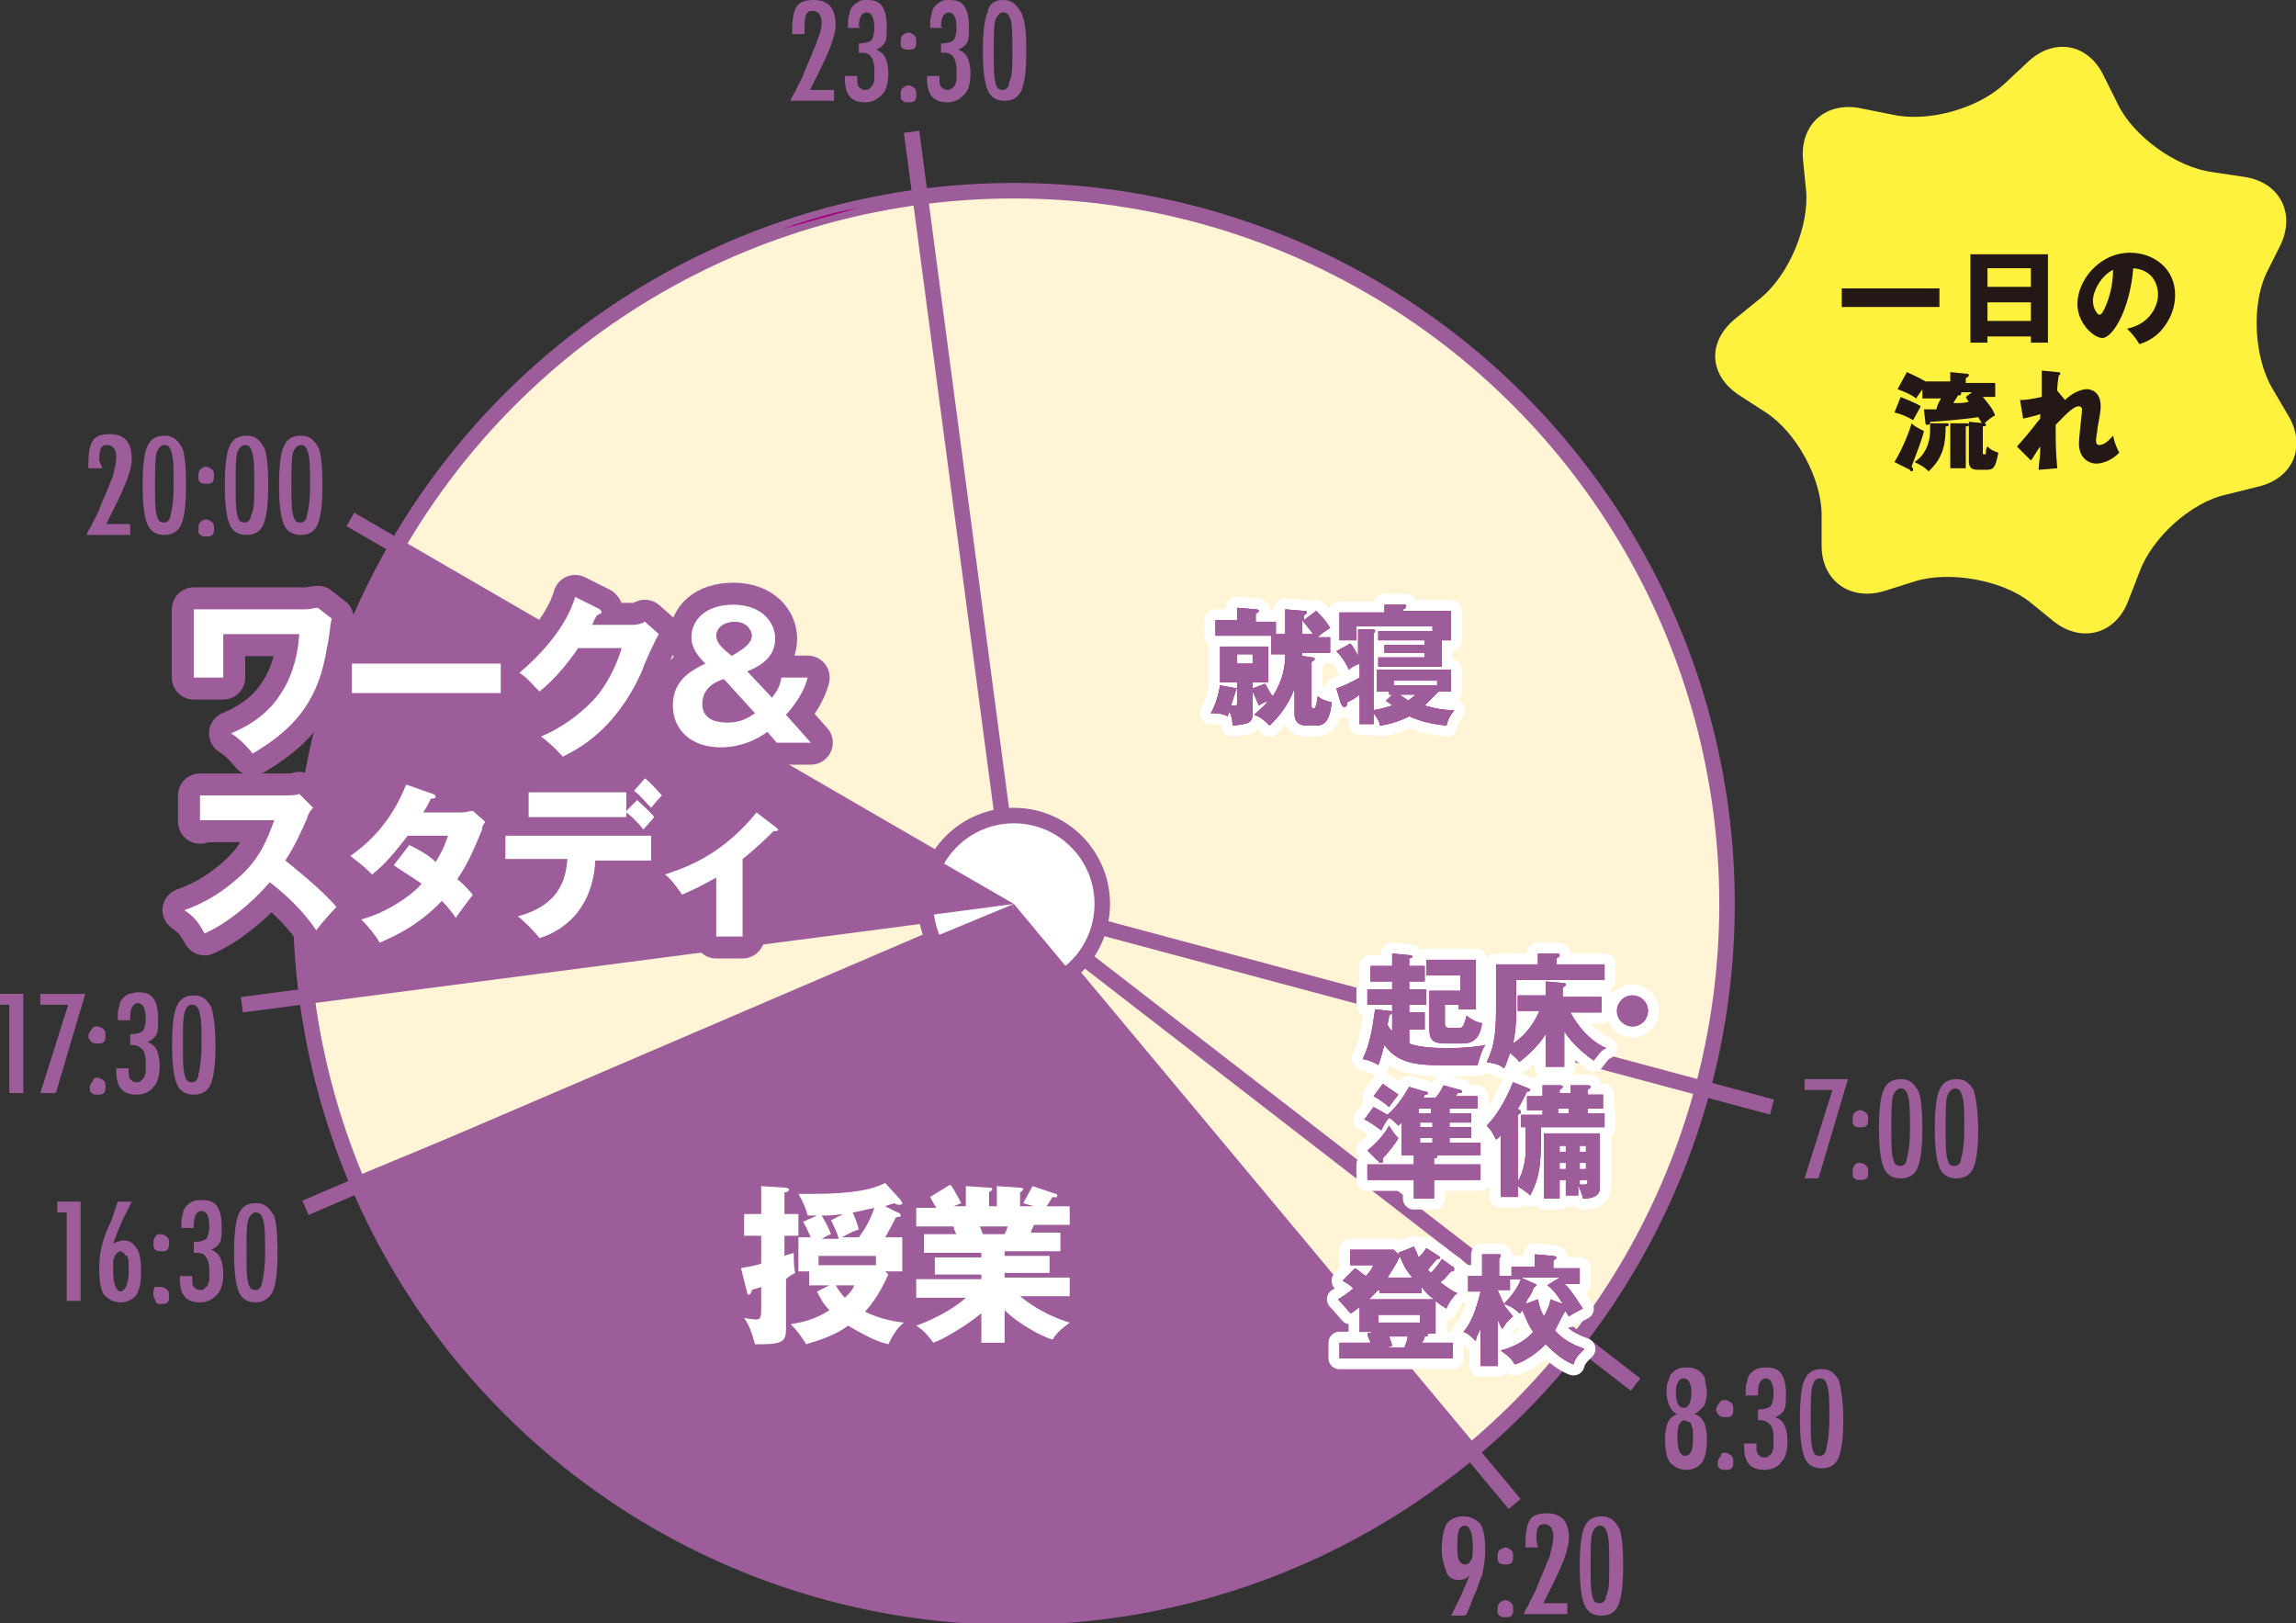 <?xml version="1.0" encoding="utf-8"?>
<!-- Generator: Adobe Illustrator 26.3.1, SVG Export Plug-In . SVG Version: 6.00 Build 0)  -->
<svg version="1.1" id="レイヤー_1" xmlns="http://www.w3.org/2000/svg" xmlns:xlink="http://www.w3.org/1999/xlink" x="0px"
	 y="0px" viewBox="0 0 148.1 104.7" style="enable-background:new 0 0 148.1 104.7;" xml:space="preserve">
<rect x="0" y="0" width="148.1" height="104.7" fill="#333333" stroke="none"/>
<style type="text/css">
	.st0{display:none;}
	.st1{display:inline;}
	.st2{fill:none;stroke:#FFFFFF;stroke-width:1.417;stroke-linecap:round;stroke-linejoin:round;}
	.st3{fill:#A50082;}
	.st4{fill:#FFF23F;}
	.st5{fill:#231815;}
	.st6{fill:#FFF4D6;stroke:#9D5D9A;stroke-miterlimit:10;}
	.st7{fill:#9D5D9A;}
	.st8{fill:none;stroke:#9D5D9A;stroke-miterlimit:10;}
	.st9{fill:#FFFFFF;stroke:#9D5D9A;stroke-miterlimit:10;}
	.st10{fill:#FFFFFF;}
	.st11{fill:none;stroke:#9D5D9A;stroke-width:2.835;stroke-linecap:round;stroke-linejoin:round;}
</style>
<g class="st0">
	<g class="st1">
		<path class="st2" d="M45.6,69.1v6.4h-1.2v-0.4H41v0.4h-1.2v-6.4h1.6c0.1-0.3,0.2-0.6,0.3-1l1.5,0.2c0.1,0,0.1,0,0.1,0.1
			s-0.1,0.1-0.2,0.2c-0.1,0.2-0.2,0.3-0.3,0.6L45.6,69.1L45.6,69.1z M41,70.8h3.4v-0.6H41V70.8z M44.4,71.8H41v0.6h3.4V71.8z
			 M44.4,73.4H41V74h3.4V73.4z"/>
		<path class="st2" d="M54.2,69.7v1h-2.8v1.1h2.1v1.1h-2.1v1.5h3v1h-7.3v-1h3v-1.5H48v-1.1h2.1v-1.1h-2.8v-1h3.1
			c-0.3-0.3-0.7-0.6-1.1-0.8l0.8-0.8c0.5,0.2,1.3,0.9,1.5,1.1c-0.4,0.4-0.4,0.4-0.5,0.5C51.1,69.7,54.2,69.7,54.2,69.7z"/>
		<path class="st2" d="M43.3,82.2v1c0,0.8-0.6,0.8-2,0.8c0-0.4-0.1-0.7-0.3-1.1c0.1,0,0.7,0,0.9,0c0.3,0,0.3,0,0.3-0.4v-0.3h-3.1v-1
			h3.1v-0.5h0.4c0.1-0.1,0.2-0.2,0.4-0.4h-2.4v-1h3.8l0.5,0.6c-0.1,0.2-0.6,0.7-1.4,1.3h2.8v1H43.3z M42.2,78.1
			c-0.2-0.3-0.5-0.7-0.8-1.1l1-0.4c0.3,0.3,0.7,0.9,0.8,1.2c-0.1,0.1-0.6,0.3-0.7,0.4h1.1c0.4-0.5,0.6-0.8,0.8-1.4l1.1,0.3l0.1,0.1
			c0,0.1-0.1,0.1-0.3,0.1c-0.2,0.4-0.3,0.4-0.5,0.7H46v2.1h-1.1v-1.2h-4.8v1.2H39V78h1.1c0-0.1-0.2-0.4-0.6-0.9l1-0.5
			c0.4,0.3,0.6,0.8,0.8,1.1c-0.3,0.2-0.4,0.2-0.5,0.3L42.2,78.1L42.2,78.1z"/>
		<path class="st2" d="M47.3,79c0.3-0.1,0.6-0.1,1-0.3c-0.4-0.2-0.6-0.2-0.8-0.3l0.3-0.7h-0.4v-0.9h3.5v2.8c0,0.1,0,0.2,0,0.3
			l0.8,0.1c0.1,0,0.2,0,0.2,0.1s-0.1,0.1-0.2,0.2c0,0.1-0.1,0.2-0.1,0.3h2.5v3.5h-1.2v-0.3h-3.4v0.3h-1.2v-3.5h2.2
			c0-0.1,0.1-0.3,0.1-0.3c-0.3,0.1-0.9,0.1-1.1,0.1c0-0.2-0.1-0.4-0.3-0.9c-0.6,0.3-0.6,0.3-1.2,0.5c0,0.1,0,0.2-0.1,0.2
			s-0.1-0.1-0.1-0.1L47.3,79z M48.3,77.7c0.3,0.1,0.6,0.2,0.7,0.2c-0.1,0.2-0.1,0.2-0.2,0.6c0.3-0.1,0.5-0.2,0.8-0.4
			c0,0.1,0,0.3,0,0.4c0,0.3,0,0.4,0,0.5c-0.1,0-0.1,0.1-0.2,0.1h0.3c0.1,0,0.2-0.1,0.2-0.3v-1.2h-1.6V77.7z M52.7,81.6v-0.3h-3.4
			v0.3H52.7z M52.7,82.8v-0.4h-3.4v0.4H52.7z M51.1,78.9c0.2,0,0.5-0.1,0.9-0.2c-0.3-0.2-0.5-0.2-0.8-0.3l0.2-0.6h-0.3v-0.9h3.4v2.5
			c0,0.8-0.5,0.9-1.6,0.9c0-0.4-0.2-0.7-0.3-1c-0.5,0.2-0.6,0.3-1,0.4c0,0.1-0.1,0.2-0.1,0.2l-0.1-0.1L51.1,78.9z M53.4,77.7h-1.2
			c0.2,0.1,0.3,0.1,0.4,0.2c-0.1,0.2-0.2,0.3-0.3,0.6c0.3-0.1,0.5-0.2,0.8-0.3c0,0.2,0,0.6,0.1,0.9c-0.1,0.1-0.1,0.1-0.4,0.2
			c0.2,0,0.3,0,0.3,0c0.3,0,0.3-0.1,0.3-0.3C53.4,79,53.4,77.7,53.4,77.7z"/>
	</g>
	<g class="st1">
		<path class="st3" d="M45.6,69.1v6.4h-1.2v-0.4H41v0.4h-1.2v-6.4h1.6c0.1-0.3,0.2-0.6,0.3-1l1.5,0.2c0.1,0,0.1,0,0.1,0.1
			s-0.1,0.1-0.2,0.2c-0.1,0.2-0.2,0.3-0.3,0.6L45.6,69.1L45.6,69.1z M41,70.8h3.4v-0.6H41V70.8z M44.4,71.8H41v0.6h3.4V71.8z
			 M44.4,73.4H41V74h3.4V73.4z"/>
		<path class="st3" d="M54.2,69.7v1h-2.8v1.1h2.1v1.1h-2.1v1.5h3v1h-7.3v-1h3v-1.5H48v-1.1h2.1v-1.1h-2.8v-1h3.1
			c-0.3-0.3-0.7-0.6-1.1-0.8l0.8-0.8c0.5,0.2,1.3,0.9,1.5,1.1c-0.4,0.4-0.4,0.4-0.5,0.5C51.1,69.7,54.2,69.7,54.2,69.7z"/>
		<path class="st3" d="M43.3,82.2v1c0,0.8-0.6,0.8-2,0.8c0-0.4-0.1-0.7-0.3-1.1c0.1,0,0.7,0,0.9,0c0.3,0,0.3,0,0.3-0.4v-0.3h-3.1v-1
			h3.1v-0.5h0.4c0.1-0.1,0.2-0.2,0.4-0.4h-2.4v-1h3.8l0.5,0.6c-0.1,0.2-0.6,0.7-1.4,1.3h2.8v1H43.3z M42.2,78.1
			c-0.2-0.3-0.5-0.7-0.8-1.1l1-0.4c0.3,0.3,0.7,0.9,0.8,1.2c-0.1,0.1-0.6,0.3-0.7,0.4h1.1c0.4-0.5,0.6-0.8,0.8-1.4l1.1,0.3l0.1,0.1
			c0,0.1-0.1,0.1-0.3,0.1c-0.2,0.4-0.3,0.4-0.5,0.7H46v2.1h-1.1v-1.2h-4.8v1.2H39V78h1.1c0-0.1-0.2-0.4-0.6-0.9l1-0.5
			c0.4,0.3,0.6,0.8,0.8,1.1c-0.3,0.2-0.4,0.2-0.5,0.3L42.2,78.1L42.2,78.1z"/>
		<path class="st3" d="M47.3,79c0.3-0.1,0.6-0.1,1-0.3c-0.4-0.2-0.6-0.2-0.8-0.3l0.3-0.7h-0.4v-0.9h3.5v2.8c0,0.1,0,0.2,0,0.3
			l0.8,0.1c0.1,0,0.2,0,0.2,0.1s-0.1,0.1-0.2,0.2c0,0.1-0.1,0.2-0.1,0.3h2.5v3.5h-1.2v-0.3h-3.4v0.3h-1.2v-3.5h2.2
			c0-0.1,0.1-0.3,0.1-0.3c-0.3,0.1-0.9,0.1-1.1,0.1c0-0.2-0.1-0.4-0.3-0.9c-0.6,0.3-0.6,0.3-1.2,0.5c0,0.1,0,0.2-0.1,0.2
			s-0.1-0.1-0.1-0.1L47.3,79z M48.3,77.7c0.3,0.1,0.6,0.2,0.7,0.2c-0.1,0.2-0.1,0.2-0.2,0.6c0.3-0.1,0.5-0.2,0.8-0.4
			c0,0.1,0,0.3,0,0.4c0,0.3,0,0.4,0,0.5c-0.1,0-0.1,0.1-0.2,0.1h0.3c0.1,0,0.2-0.1,0.2-0.3v-1.2h-1.6V77.7z M52.7,81.6v-0.3h-3.4
			v0.3H52.7z M52.7,82.8v-0.4h-3.4v0.4H52.7z M51.1,78.9c0.2,0,0.5-0.1,0.9-0.2c-0.3-0.2-0.5-0.2-0.8-0.3l0.2-0.6h-0.3v-0.9h3.4v2.5
			c0,0.8-0.5,0.9-1.6,0.9c0-0.4-0.2-0.7-0.3-1c-0.5,0.2-0.6,0.3-1,0.4c0,0.1-0.1,0.2-0.1,0.2l-0.1-0.1L51.1,78.9z M53.4,77.7h-1.2
			c0.2,0.1,0.3,0.1,0.4,0.2c-0.1,0.2-0.2,0.3-0.3,0.6c0.3-0.1,0.5-0.2,0.8-0.3c0,0.2,0,0.6,0.1,0.9c-0.1,0.1-0.1,0.1-0.4,0.2
			c0.2,0,0.3,0,0.3,0c0.3,0,0.3-0.1,0.3-0.3C53.4,79,53.4,77.7,53.4,77.7z"/>
	</g>
	<g class="st1">
		<path class="st3" d="M45.6,69.1v6.4h-1.2v-0.4H41v0.4h-1.2v-6.4h1.6c0.1-0.3,0.2-0.6,0.3-1l1.5,0.2c0.1,0,0.1,0,0.1,0.1
			s-0.1,0.1-0.2,0.2c-0.1,0.2-0.2,0.3-0.3,0.6L45.6,69.1L45.6,69.1z M41,70.8h3.4v-0.6H41V70.8z M44.4,71.8H41v0.6h3.4V71.8z
			 M44.4,73.4H41V74h3.4V73.4z"/>
		<path class="st3" d="M54.2,69.7v1h-2.8v1.1h2.1v1.1h-2.1v1.5h3v1h-7.3v-1h3v-1.5H48v-1.1h2.1v-1.1h-2.8v-1h3.1
			c-0.3-0.3-0.7-0.6-1.1-0.8l0.8-0.8c0.5,0.2,1.3,0.9,1.5,1.1c-0.4,0.4-0.4,0.4-0.5,0.5C51.1,69.7,54.2,69.7,54.2,69.7z"/>
		<path class="st3" d="M43.3,82.2v1c0,0.8-0.6,0.8-2,0.8c0-0.4-0.1-0.7-0.3-1.1c0.1,0,0.7,0,0.9,0c0.3,0,0.3,0,0.3-0.4v-0.3h-3.1v-1
			h3.1v-0.5h0.4c0.1-0.1,0.2-0.2,0.4-0.4h-2.4v-1h3.8l0.5,0.6c-0.1,0.2-0.6,0.7-1.4,1.3h2.8v1H43.3z M42.2,78.1
			c-0.2-0.3-0.5-0.7-0.8-1.1l1-0.4c0.3,0.3,0.7,0.9,0.8,1.2c-0.1,0.1-0.6,0.3-0.7,0.4h1.1c0.4-0.5,0.6-0.8,0.8-1.4l1.1,0.3l0.1,0.1
			c0,0.1-0.1,0.1-0.3,0.1c-0.2,0.4-0.3,0.4-0.5,0.7H46v2.1h-1.1v-1.2h-4.8v1.2H39V78h1.1c0-0.1-0.2-0.4-0.6-0.9l1-0.5
			c0.4,0.3,0.6,0.8,0.8,1.1c-0.3,0.2-0.4,0.2-0.5,0.3L42.2,78.1L42.2,78.1z"/>
		<path class="st3" d="M47.3,79c0.3-0.1,0.6-0.1,1-0.3c-0.4-0.2-0.6-0.2-0.8-0.3l0.3-0.7h-0.4v-0.9h3.5v2.8c0,0.1,0,0.2,0,0.3
			l0.8,0.1c0.1,0,0.2,0,0.2,0.1s-0.1,0.1-0.2,0.2c0,0.1-0.1,0.2-0.1,0.3h2.5v3.5h-1.2v-0.3h-3.4v0.3h-1.2v-3.5h2.2
			c0-0.1,0.1-0.3,0.1-0.3c-0.3,0.1-0.9,0.1-1.1,0.1c0-0.2-0.1-0.4-0.3-0.9c-0.6,0.3-0.6,0.3-1.2,0.5c0,0.1,0,0.2-0.1,0.2
			s-0.1-0.1-0.1-0.1L47.3,79z M48.3,77.7c0.3,0.1,0.6,0.2,0.7,0.2c-0.1,0.2-0.1,0.2-0.2,0.6c0.3-0.1,0.5-0.2,0.8-0.4
			c0,0.1,0,0.3,0,0.4c0,0.3,0,0.4,0,0.5c-0.1,0-0.1,0.1-0.2,0.1h0.3c0.1,0,0.2-0.1,0.2-0.3v-1.2h-1.6V77.7z M52.7,81.6v-0.3h-3.4
			v0.3H52.7z M52.7,82.8v-0.4h-3.4v0.4H52.7z M51.1,78.9c0.2,0,0.5-0.1,0.9-0.2c-0.3-0.2-0.5-0.2-0.8-0.3l0.2-0.6h-0.3v-0.9h3.4v2.5
			c0,0.8-0.5,0.9-1.6,0.9c0-0.4-0.2-0.7-0.3-1c-0.5,0.2-0.6,0.3-1,0.4c0,0.1-0.1,0.2-0.1,0.2l-0.1-0.1L51.1,78.9z M53.4,77.7h-1.2
			c0.2,0.1,0.3,0.1,0.4,0.2c-0.1,0.2-0.2,0.3-0.3,0.6c0.3-0.1,0.5-0.2,0.8-0.3c0,0.2,0,0.6,0.1,0.9c-0.1,0.1-0.1,0.1-0.4,0.2
			c0.2,0,0.3,0,0.3,0c0.3,0,0.3-0.1,0.3-0.3C53.4,79,53.4,77.7,53.4,77.7z"/>
	</g>
</g>
<g>
	<path class="st4" d="M137.3,38.7c-0.8,2.2-3,2.8-4.8,1.4l-1.6-1.3c-1.8-1.4-5.2-2-7.4-1.3l-1.9,0.6c-2.2,0.7-4.1-0.6-4.1-2.9l0-2
		c0-2.3-1.6-5.3-3.6-6.6l-1.7-1.1c-2-1.3-2.1-3.5-0.2-5l1.6-1.3c1.8-1.5,3.1-4.6,2.9-6.9l-0.2-2c-0.2-2.3,1.5-3.8,3.8-3.3l2,0.4
		c2.3,0.5,5.5-0.4,7.2-2l1.5-1.4c1.7-1.6,3.9-1.2,4.9,0.9l0.9,1.8c1,2.1,3.8,4.1,6.1,4.4l2,0.3c2.3,0.3,3.4,2.3,2.4,4.4l-0.9,1.8
		c-1,2.1-0.8,5.5,0.4,7.5l1,1.7c1.2,2,0.3,4.1-2,4.6l-2,0.5c-2.3,0.5-4.8,2.8-5.6,5L137.3,38.7z"/>
</g>
<g>
	<g>
		<g>
			<path class="st5" d="M125.1,18.6v1.2h-6.3v-1.2H125.1z"/>
			<path class="st5" d="M128.2,21.7v0.4h-1.1v-5.7h5v5.7H131v-0.4H128.2z M131,18.5v-1.2h-2.8v1.2H131z M131,20.7v-1.2h-2.8v1.2H131
				z"/>
			<path class="st5" d="M137.2,21.2c1.5-0.3,2-1.5,2-2.2c0-0.6-0.3-1.6-1.6-1.7c-0.2,2.6-1.3,4.5-2,4.5c-0.5,0-1.6-0.9-1.6-2.2
				c0-1.5,1.4-3.3,3.4-3.3c1.5,0,2.9,1,2.9,2.7c0,0.3,0,1.2-0.8,2.2c-0.4,0.5-0.9,0.8-1.5,1C137.7,21.7,137.5,21.5,137.2,21.2z
				 M135,19.4c0,0.5,0.3,0.9,0.4,0.9c0.2,0,0.3-0.3,0.4-0.5c0.3-0.7,0.5-1.5,0.5-2.4C135.5,17.8,135,18.8,135,19.4z"/>
			<path class="st5" d="M122.6,25.6c0.2,0.1,0.8,0.3,1.3,0.6c-0.1,0.2-0.4,0.7-0.5,0.9c-0.3-0.2-0.8-0.4-1.2-0.5L122.6,25.6z
				 M122.2,29.8c0.6-1,1-2.1,1.1-2.5c0.2,0.2,0.4,0.3,0.8,0.5c-0.1,0.5-0.5,1.5-0.8,2.3c0.1,0.1,0.1,0.1,0.1,0.2c0,0,0,0.1-0.1,0.1
				c0,0-0.1,0-0.1-0.1L122.2,29.8z M125.8,24.6v-0.6l1,0.1c0.1,0,0.2,0,0.2,0.1c0,0.1-0.1,0.1-0.2,0.2v0.3h1.9v0.9h-0.8
				c0.4,0.5,0.6,0.7,0.8,1.2c-0.1,0-0.5,0.3-0.8,0.6c-0.1-0.2-0.2-0.3-0.3-0.5c-0.5,0.1-2.6,0.3-3.1,0.3c0,0.1,0,0.2-0.2,0.2
				c-0.1,0-0.1-0.1-0.1-0.1l-0.1-0.9c0.1,0,0.8,0,0.8,0c0.1-0.4,0.2-0.5,0.3-0.7h-1.2v-0.6c-0.1,0.2-0.3,0.4-0.4,0.6
				c-0.4-0.3-0.7-0.4-1.2-0.6L123,24c0.2,0.1,0.7,0.3,1.2,0.6H125.8z M125.6,27.3c0,0,0.1,0,0.1,0.1c0,0.1-0.1,0.1-0.2,0.1
				c0,1-0.1,2-1.1,2.9c-0.2-0.2-0.3-0.3-0.9-0.6c0.6-0.4,1-1.1,1-2.1c0-0.2,0-0.3,0-0.4L125.6,27.3z M126.8,27.3
				c0.1,0,0.2,0,0.2,0.1c0,0.1-0.1,0.1-0.2,0.1v2.7h-1v-2.9L126.8,27.3z M126.5,25.4c0,0.1-0.1,0.1-0.2,0.1
				c-0.1,0.2-0.2,0.3-0.3,0.5c0.3,0,0.8,0,1-0.1c-0.1-0.1-0.1-0.1-0.2-0.3l0.4-0.3H126.5z M128,27.3c0,0,0.1,0,0.1,0.1
				c0,0.1-0.1,0.1-0.2,0.1v1.7c0,0.1,0,0.1,0.1,0.1c0.1,0,0.1,0,0.1-0.1c0-0.1,0-0.3,0.1-0.4c0.2,0.2,0.4,0.3,0.7,0.4
				c-0.2,1-0.3,1.1-0.8,1.1h-0.5c-0.5,0-0.6-0.2-0.6-0.6v-2.5L128,27.3z"/>
			<path class="st5" d="M133.2,25.8c0.5-0.5,1.1-0.7,1.4-0.7c0.2,0,0.9,0.1,0.9,1.1c0,0.2,0,0.3-0.2,1.4c0,0.2-0.1,0.6-0.1,0.8
				c0,0.1,0,0.3,0.2,0.3c0.1,0,0.4,0,0.9-0.6c0.1,0.4,0.1,0.5,0.4,1.1c-0.6,0.6-1.2,0.7-1.5,0.7c-0.4,0-1.1-0.3-1.1-1.3
				c0-0.4,0.2-2,0.2-2.2c0-0.1-0.1-0.2-0.2-0.2c-0.4,0-1,0.7-1.5,1.2c0,1.4,0,1.6,0.1,2.8l-1.2,0.1c0-0.4,0.1-0.8,0.1-1.2v-0.3
				c-0.1,0.1-0.5,0.8-0.6,0.9l-0.9-0.9c1-1.1,1.3-1.6,1.5-1.8c0-0.1,0-0.2,0-0.3c-0.2,0.1-0.7,0.2-1.1,0.3l-0.2-1.2
				c0.5,0,0.9-0.1,1.4-0.2c0-0.5,0-1.4,0-1.7l1,0.1c0.1,0,0.2,0,0.2,0.1c0,0.1-0.1,0.1-0.1,0.1c-0.1,0.6-0.1,0.8-0.1,1L133.2,25.8z"
				/>
		</g>
	</g>
</g>
<circle class="st6" cx="65.4" cy="58.3" r="46"/>
<g>
	<path class="st7" d="M51.9,2.2h-0.8l0-0.3c0-0.7,0.1-1.2,0.3-1.5C51.6,0.1,52,0,52.5,0c0.9,0,1.4,0.5,1.4,1.6
		c0,0.7-0.4,1.7-1.1,3.1l-0.5,1c0,0,0,0,0,0c0,0,0,0.1-0.1,0.1h1.6v0.7H51c0-0.1,0.1-0.3,0.3-0.6c0.1-0.3,0.4-0.7,0.6-1.3
		c0.2-0.5,0.4-0.9,0.5-1.2c0.1-0.3,0.3-0.6,0.3-0.8C52.9,2.2,53,1.8,53,1.5c0-0.5-0.2-0.8-0.6-0.8c-0.4,0-0.5,0.3-0.5,1L51.9,2.2
		L51.9,2.2z"/>
	<path class="st7" d="M55.5,1.8h-0.8V1.6c0-0.3,0-0.5,0.1-0.7c0-0.2,0.1-0.4,0.2-0.5s0.2-0.2,0.4-0.3C55.5,0,55.7,0,55.9,0
		c0.5,0,0.8,0.1,1,0.4s0.3,0.7,0.3,1.3c0,0.5,0,0.8-0.1,1c-0.1,0.2-0.3,0.4-0.6,0.5c0.3,0.1,0.5,0.3,0.6,0.5c0.1,0.2,0.2,0.6,0.2,1
		c0,0.6-0.1,1.1-0.4,1.4s-0.6,0.5-1.1,0.5c-0.9,0-1.3-0.5-1.3-1.5V5v0c0,0,0,0,0-0.1h0.8c0,0,0,0.1,0,0.1c0,0,0,0.1,0,0.1
		c0,0.2,0,0.4,0.1,0.5s0.2,0.2,0.4,0.2c0.1,0,0.2,0,0.3-0.1s0.1-0.1,0.2-0.2c0-0.1,0.1-0.2,0.1-0.4s0-0.3,0-0.6
		c0-0.4-0.1-0.7-0.2-0.8c-0.1-0.2-0.3-0.3-0.6-0.3c0,0-0.1,0-0.1,0c0,0-0.1,0-0.1,0V2.8h0.1c0.3,0,0.6-0.1,0.7-0.2
		c0.1-0.1,0.2-0.4,0.2-0.8c0-0.7-0.2-1-0.5-1c-0.3,0-0.5,0.3-0.5,0.9L55.5,1.8z"/>
	<path class="st7" d="M58.6,2.1c0.1,0,0.3,0.1,0.4,0.2c0.1,0.1,0.1,0.2,0.1,0.4c0,0.1,0,0.3-0.1,0.4s-0.2,0.1-0.4,0.1
		c-0.1,0-0.3,0-0.4-0.1c-0.1-0.1-0.1-0.2-0.1-0.4c0-0.1,0-0.3,0.1-0.4C58.3,2.2,58.5,2.1,58.6,2.1z M58.6,5.5c0.1,0,0.3,0.1,0.4,0.2
		c0.1,0.1,0.1,0.2,0.1,0.4s0,0.3-0.1,0.4c-0.1,0.1-0.2,0.1-0.4,0.1c-0.1,0-0.1,0-0.2,0s-0.1-0.1-0.2-0.1c0,0-0.1-0.1-0.1-0.2
		c0-0.1,0-0.1,0-0.2c0-0.1,0-0.3,0.1-0.4C58.3,5.6,58.5,5.5,58.6,5.5z"/>
	<path class="st7" d="M60.8,1.8h-0.8V1.6c0-0.3,0-0.5,0.1-0.7c0-0.2,0.1-0.4,0.2-0.5s0.2-0.2,0.4-0.3C60.8,0,61,0,61.2,0
		c0.5,0,0.8,0.1,1,0.4s0.3,0.7,0.3,1.3c0,0.5,0,0.8-0.1,1c-0.1,0.2-0.3,0.4-0.6,0.5c0.3,0.1,0.5,0.3,0.6,0.5c0.1,0.2,0.2,0.6,0.2,1
		c0,0.6-0.1,1.1-0.4,1.4s-0.6,0.5-1.1,0.5c-0.9,0-1.3-0.5-1.3-1.5V5v0c0,0,0,0,0-0.1h0.8c0,0,0,0.1,0,0.1c0,0,0,0.1,0,0.1
		c0,0.2,0,0.4,0.1,0.5s0.2,0.2,0.4,0.2c0.1,0,0.2,0,0.3-0.1s0.1-0.1,0.2-0.2c0-0.1,0.1-0.2,0.1-0.4s0-0.3,0-0.6
		c0-0.4-0.1-0.7-0.2-0.8c-0.1-0.2-0.3-0.3-0.6-0.3c0,0-0.1,0-0.1,0c0,0-0.1,0-0.1,0V2.8h0.1c0.3,0,0.6-0.1,0.7-0.2
		c0.1-0.1,0.2-0.4,0.2-0.8c0-0.7-0.2-1-0.5-1c-0.3,0-0.5,0.3-0.5,0.9L60.8,1.8z"/>
	<path class="st7" d="M66.2,3.3c0,1.2-0.1,2-0.3,2.5c-0.2,0.5-0.6,0.7-1.1,0.7s-0.9-0.2-1.1-0.7c-0.2-0.5-0.3-1.3-0.3-2.5
		s0.1-2.1,0.3-2.5C63.8,0.2,64.2,0,64.7,0c0.5,0,0.8,0.2,1.1,0.7C66.1,1.1,66.2,2,66.2,3.3z M65.3,3.3c0-1,0-1.6-0.1-2
		C65.1,1,65,0.8,64.7,0.8c-0.2,0-0.4,0.2-0.5,0.5c-0.1,0.4-0.1,1-0.1,2s0,1.6,0.1,2c0.1,0.4,0.2,0.5,0.5,0.5c0.2,0,0.4-0.2,0.4-0.5
		C65.3,4.9,65.3,4.3,65.3,3.3z"/>
</g>
<line class="st8" x1="65.4" y1="58.3" x2="58.8" y2="8.5"/>
<g>
	<path class="st7" d="M0,64.1h1.5v6.4H0.6v-5.7H0V64.1z"/>
	<path class="st7" d="M2.6,64.1h2.9l-1.9,6.4H2.6l1.8-5.7H2.6V64.1z"/>
	<path class="st7" d="M6.3,66.2c0.1,0,0.3,0.1,0.4,0.2c0.1,0.1,0.1,0.2,0.1,0.4c0,0.1,0,0.3-0.1,0.4s-0.2,0.1-0.4,0.1
		c-0.1,0-0.3,0-0.4-0.1c-0.1-0.1-0.2-0.2-0.2-0.4c0-0.1,0.1-0.3,0.2-0.4C6,66.2,6.1,66.2,6.3,66.2z M6.3,69.5c0.1,0,0.3,0.1,0.4,0.2
		c0.1,0.1,0.1,0.2,0.1,0.4s0,0.3-0.1,0.4c-0.1,0.1-0.2,0.1-0.4,0.1c-0.1,0-0.1,0-0.2,0s-0.1-0.1-0.2-0.1c0,0-0.1-0.1-0.1-0.2
		c0-0.1,0-0.1,0-0.2c0-0.1,0.1-0.3,0.2-0.4C6,69.6,6.1,69.5,6.3,69.5z"/>
	<path class="st7" d="M8.4,65.8H7.6v-0.2c0-0.3,0-0.5,0.1-0.7c0-0.2,0.1-0.4,0.2-0.5s0.2-0.2,0.4-0.3C8.5,64.1,8.6,64,8.9,64
		c0.5,0,0.8,0.1,1,0.4c0.2,0.3,0.3,0.7,0.3,1.3c0,0.5,0,0.8-0.1,1c-0.1,0.2-0.3,0.4-0.6,0.5c0.3,0.1,0.5,0.3,0.6,0.5
		c0.1,0.2,0.2,0.6,0.2,1c0,0.6-0.1,1.1-0.4,1.4c-0.2,0.3-0.6,0.5-1.1,0.5c-0.9,0-1.3-0.5-1.3-1.5V69v0c0,0,0,0,0-0.1h0.8
		c0,0,0,0.1,0,0.1s0,0.1,0,0.1c0,0.2,0,0.4,0.1,0.5s0.2,0.2,0.4,0.2c0.1,0,0.2,0,0.3-0.1s0.1-0.1,0.2-0.2c0-0.1,0.1-0.2,0.1-0.4
		c0-0.2,0-0.3,0-0.6c0-0.4-0.1-0.7-0.2-0.8s-0.3-0.3-0.6-0.3c0,0-0.1,0-0.1,0c0,0-0.1,0-0.1,0v-0.7h0.1c0.3,0,0.6-0.1,0.7-0.2
		c0.1-0.1,0.2-0.4,0.2-0.8c0-0.7-0.2-1-0.5-1c-0.3,0-0.5,0.3-0.5,0.9L8.4,65.8z"/>
	<path class="st7" d="M13.9,67.4c0,1.2-0.1,2-0.3,2.5c-0.2,0.5-0.6,0.7-1.1,0.7s-0.9-0.2-1.1-0.7c-0.2-0.5-0.3-1.3-0.3-2.5
		s0.1-2.1,0.3-2.5c0.2-0.5,0.6-0.7,1.1-0.7c0.5,0,0.8,0.2,1.1,0.7C13.7,65.1,13.9,66,13.9,67.4z M13,67.4c0-1,0-1.6-0.1-2
		c-0.1-0.4-0.2-0.6-0.5-0.6S12,65,11.9,65.3c-0.1,0.4-0.1,1-0.1,2s0,1.6,0.1,2c0.1,0.4,0.2,0.5,0.5,0.5c0.2,0,0.4-0.2,0.4-0.5
		C12.9,68.9,13,68.3,13,67.4z"/>
</g>
<line class="st8" x1="65.4" y1="58.3" x2="15.6" y2="64.8"/>
<line class="st8" x1="105.5" y1="89.3" x2="65.4" y2="58.3"/>
<line class="st8" x1="114.3" y1="71.4" x2="65.4" y2="58.3"/>
<line class="st8" x1="97.7" y1="97" x2="65.4" y2="58.3"/>
<line class="st8" x1="65.4" y1="58.3" x2="19.7" y2="77.9"/>
<line class="st8" x1="65.4" y1="58.3" x2="22.6" y2="33.5"/>
<g>
	<path class="st7" d="M6.6,30.2H5.7l0-0.3c0-0.7,0.1-1.2,0.3-1.5C6.2,28.1,6.6,28,7.1,28c0.9,0,1.4,0.5,1.4,1.6
		c0,0.7-0.4,1.7-1.1,3.1l-0.5,1c0,0,0,0,0,0c0,0,0,0.1-0.1,0.1h1.6v0.7H5.6c0-0.1,0.1-0.3,0.3-0.6c0.1-0.3,0.4-0.7,0.6-1.3
		c0.2-0.5,0.4-0.9,0.5-1.2c0.1-0.3,0.3-0.6,0.3-0.8c0.1-0.4,0.2-0.8,0.2-1.1c0-0.5-0.2-0.8-0.6-0.8c-0.4,0-0.5,0.3-0.5,1L6.6,30.2
		L6.6,30.2z"/>
	<path class="st7" d="M12,31.3c0,1.2-0.1,2-0.3,2.5c-0.2,0.5-0.6,0.7-1.1,0.7s-0.9-0.2-1.1-0.7c-0.2-0.5-0.3-1.3-0.3-2.5
		s0.1-2.1,0.3-2.5c0.2-0.5,0.6-0.7,1.1-0.7c0.5,0,0.8,0.2,1.1,0.7C11.9,29.1,12,30,12,31.3z M11.2,31.3c0-1,0-1.6-0.1-2
		c-0.1-0.4-0.2-0.6-0.5-0.6c-0.2,0-0.4,0.2-0.5,0.5c-0.1,0.4-0.1,1-0.1,2s0,1.6,0.1,2c0.1,0.4,0.2,0.5,0.5,0.5
		c0.2,0,0.4-0.2,0.4-0.5C11.1,32.9,11.2,32.3,11.2,31.3z"/>
	<path class="st7" d="M13.3,30.1c0.1,0,0.3,0.1,0.4,0.2c0.1,0.1,0.1,0.2,0.1,0.4c0,0.1,0,0.3-0.1,0.4s-0.2,0.1-0.4,0.1
		c-0.1,0-0.3,0-0.4-0.1c-0.1-0.1-0.1-0.2-0.1-0.4c0-0.1,0-0.3,0.1-0.4C13,30.2,13.1,30.1,13.3,30.1z M13.3,33.5
		c0.1,0,0.3,0.1,0.4,0.2c0.1,0.1,0.1,0.2,0.1,0.4s0,0.3-0.1,0.4c-0.1,0.1-0.2,0.1-0.4,0.1c-0.1,0-0.1,0-0.2,0s-0.1-0.1-0.2-0.1
		c0,0-0.1-0.1-0.1-0.2c0-0.1,0-0.1,0-0.2c0-0.1,0-0.3,0.1-0.4C13,33.6,13.1,33.5,13.3,33.5z"/>
	<path class="st7" d="M17.3,31.3c0,1.2-0.1,2-0.3,2.5c-0.2,0.5-0.6,0.7-1.1,0.7s-0.9-0.2-1.1-0.7c-0.2-0.5-0.3-1.3-0.3-2.5
		s0.1-2.1,0.3-2.5c0.2-0.5,0.6-0.7,1.1-0.7c0.5,0,0.8,0.2,1.1,0.7C17.2,29.1,17.3,30,17.3,31.3z M16.4,31.3c0-1,0-1.6-0.1-2
		c-0.1-0.4-0.2-0.6-0.5-0.6c-0.2,0-0.4,0.2-0.5,0.5c-0.1,0.4-0.1,1-0.1,2s0,1.6,0.1,2c0.1,0.4,0.2,0.5,0.5,0.5
		c0.2,0,0.4-0.2,0.4-0.5C16.4,32.9,16.4,32.3,16.4,31.3z"/>
	<path class="st7" d="M20.8,31.3c0,1.2-0.1,2-0.3,2.5c-0.2,0.5-0.6,0.7-1.1,0.7s-0.9-0.2-1.1-0.7c-0.2-0.5-0.3-1.3-0.3-2.5
		s0.1-2.1,0.3-2.5c0.2-0.5,0.6-0.7,1.1-0.7c0.5,0,0.8,0.2,1.1,0.7C20.7,29.1,20.8,30,20.8,31.3z M20,31.3c0-1,0-1.6-0.1-2
		c-0.1-0.4-0.2-0.6-0.5-0.6c-0.2,0-0.4,0.2-0.5,0.5c-0.1,0.4-0.1,1-0.1,2s0,1.6,0.1,2c0.1,0.4,0.2,0.5,0.5,0.5
		c0.2,0,0.4-0.2,0.4-0.5C19.9,32.9,20,32.3,20,31.3z"/>
</g>
<g>
	<path class="st7" d="M3.7,77.5h1.5v6.4H4.3v-5.7H3.7V77.5z"/>
	<path class="st7" d="M7.6,77.5h0.9l-0.6,1.2c-0.1,0.2-0.2,0.5-0.3,0.7c-0.1,0.3-0.2,0.5-0.3,0.8C7.5,80.1,7.8,80,8,80
		c0.4,0,0.6,0.2,0.8,0.5C9,80.7,9.1,81.3,9.1,82c0,0.7-0.1,1.2-0.3,1.5c-0.2,0.3-0.6,0.5-1,0.5c-0.5,0-0.8-0.2-1.1-0.5
		c-0.2-0.3-0.3-0.9-0.3-1.7c0-0.7,0.1-1.3,0.3-1.9c0.1-0.3,0.2-0.6,0.4-1S7.4,78,7.6,77.5z M8.3,82c0-0.2,0-0.4,0-0.6
		c0-0.2-0.1-0.3-0.1-0.4C8.1,81,8,80.9,8,80.8c-0.1,0-0.2-0.1-0.2-0.1s-0.2,0-0.2,0.1c-0.1,0-0.1,0.1-0.2,0.2c0,0.1-0.1,0.2-0.1,0.4
		s0,0.3,0,0.6c0,0.8,0.2,1.3,0.5,1.3C8.1,83.2,8.3,82.8,8.3,82z"/>
	<path class="st7" d="M10.4,79.6c0.1,0,0.3,0.1,0.4,0.2c0.1,0.1,0.1,0.2,0.1,0.4c0,0.1,0,0.3-0.1,0.4s-0.2,0.1-0.4,0.1
		c-0.1,0-0.3,0-0.4-0.1c-0.1-0.1-0.1-0.2-0.1-0.4c0-0.1,0-0.3,0.1-0.4C10.1,79.6,10.2,79.6,10.4,79.6z M10.4,83
		c0.1,0,0.3,0.1,0.4,0.2c0.1,0.1,0.1,0.2,0.1,0.4s0,0.3-0.1,0.4c-0.1,0.1-0.2,0.1-0.4,0.1c-0.1,0-0.1,0-0.2,0S10,83.9,10,83.8
		c0,0-0.1-0.1-0.1-0.2c0-0.1,0-0.1,0-0.2c0-0.1,0-0.3,0.1-0.4C10.1,83,10.2,83,10.4,83z"/>
	<path class="st7" d="M12.5,79.2h-0.8v-0.2c0-0.3,0-0.5,0.1-0.7c0-0.2,0.1-0.4,0.2-0.5s0.2-0.2,0.4-0.3c0.2-0.1,0.4-0.1,0.6-0.1
		c0.5,0,0.8,0.1,1,0.4s0.3,0.7,0.3,1.3c0,0.5,0,0.8-0.1,1c-0.1,0.2-0.3,0.4-0.6,0.5c0.3,0.1,0.5,0.3,0.6,0.5c0.1,0.2,0.2,0.6,0.2,1
		c0,0.6-0.1,1.1-0.4,1.4S13.4,84,12.9,84c-0.9,0-1.3-0.5-1.3-1.5v-0.1v0c0,0,0,0,0-0.1h0.8c0,0,0,0.1,0,0.1c0,0,0,0.1,0,0.1
		c0,0.2,0,0.4,0.1,0.5s0.2,0.2,0.4,0.2c0.1,0,0.2,0,0.3-0.1s0.1-0.1,0.2-0.2c0-0.1,0.1-0.2,0.1-0.4s0-0.3,0-0.6
		c0-0.4-0.1-0.7-0.2-0.8c-0.1-0.2-0.3-0.3-0.6-0.3c0,0-0.1,0-0.1,0c0,0-0.1,0-0.1,0v-0.7h0.1c0.3,0,0.6-0.1,0.7-0.2
		c0.1-0.1,0.2-0.4,0.2-0.8c0-0.7-0.2-1-0.5-1c-0.3,0-0.5,0.3-0.5,0.9L12.5,79.2z"/>
	<path class="st7" d="M17.9,80.8c0,1.2-0.1,2-0.3,2.5C17.4,83.7,17,84,16.5,84s-0.9-0.2-1.1-0.7c-0.2-0.5-0.3-1.3-0.3-2.5
		s0.1-2.1,0.3-2.5c0.2-0.5,0.6-0.7,1.1-0.7c0.5,0,0.8,0.2,1.1,0.7C17.8,78.5,17.9,79.4,17.9,80.8z M17.1,80.8c0-1,0-1.6-0.1-2
		c-0.1-0.4-0.2-0.6-0.5-0.6c-0.2,0-0.4,0.2-0.5,0.5c-0.1,0.4-0.1,1-0.1,2s0,1.6,0.1,2c0.1,0.4,0.2,0.5,0.5,0.5
		c0.2,0,0.4-0.2,0.4-0.5C17,82.4,17.1,81.7,17.1,80.8z"/>
</g>
<g>
	<path class="st7" d="M94.5,104.2h-0.9l0.6-1.2c0.1-0.2,0.2-0.5,0.3-0.7s0.2-0.5,0.3-0.7c-0.2,0.2-0.4,0.3-0.7,0.3
		c-0.4,0-0.7-0.2-0.8-0.5s-0.3-0.8-0.3-1.4c0-0.8,0.1-1.3,0.3-1.7c0.2-0.3,0.6-0.5,1.1-0.5c0.5,0,0.8,0.2,1.1,0.5
		c0.2,0.3,0.3,0.9,0.3,1.7c0,0.6-0.1,1.1-0.2,1.6c-0.1,0.2-0.2,0.5-0.3,0.8c-0.1,0.3-0.3,0.6-0.4,1l-0.3,0.7L94.5,104.2z M95,99.7
		c0-0.8-0.2-1.3-0.5-1.3c-0.4,0-0.5,0.4-0.5,1.2c0,0.4,0,0.8,0.1,1c0.1,0.2,0.2,0.3,0.4,0.3c0.2,0,0.3-0.1,0.4-0.3
		C95,100.5,95,100.2,95,99.7z"/>
	<path class="st7" d="M97.1,99.8c0.1,0,0.3,0.1,0.4,0.2c0.1,0.1,0.1,0.2,0.1,0.4c0,0.1,0,0.3-0.1,0.4s-0.2,0.1-0.4,0.1
		c-0.1,0-0.3,0-0.4-0.1c-0.1-0.1-0.1-0.2-0.1-0.4c0-0.1,0-0.3,0.1-0.4C96.8,99.9,97,99.8,97.1,99.8z M97.1,103.2
		c0.1,0,0.3,0.1,0.4,0.2c0.1,0.1,0.1,0.2,0.1,0.4s0,0.3-0.1,0.4c-0.1,0.1-0.2,0.1-0.4,0.1c-0.1,0-0.1,0-0.2,0s-0.1-0.1-0.2-0.1
		c0,0-0.1-0.1-0.1-0.2c0-0.1,0-0.1,0-0.2c0-0.1,0-0.3,0.1-0.4C96.8,103.3,97,103.2,97.1,103.2z"/>
	<path class="st7" d="M99.2,99.8h-0.8l0-0.3c0-0.7,0.1-1.2,0.3-1.5c0.2-0.3,0.6-0.4,1.1-0.4c0.9,0,1.4,0.5,1.4,1.6
		c0,0.7-0.4,1.7-1.1,3.1l-0.5,1c0,0,0,0,0,0c0,0,0,0.1-0.1,0.1h1.6v0.7h-2.8c0-0.1,0.1-0.3,0.3-0.6c0.1-0.3,0.4-0.7,0.6-1.3
		c0.2-0.5,0.4-0.9,0.5-1.2c0.1-0.3,0.3-0.6,0.3-0.8c0.1-0.4,0.2-0.8,0.2-1.1c0-0.5-0.2-0.8-0.6-0.8c-0.4,0-0.5,0.3-0.5,1L99.2,99.8
		L99.2,99.8z"/>
	<path class="st7" d="M104.7,101c0,1.2-0.1,2-0.3,2.5c-0.2,0.5-0.6,0.7-1.1,0.7s-0.9-0.2-1.1-0.7c-0.2-0.5-0.3-1.3-0.3-2.5
		s0.1-2.1,0.3-2.5c0.2-0.5,0.6-0.7,1.1-0.7c0.5,0,0.8,0.2,1.1,0.7C104.6,98.8,104.7,99.7,104.7,101z M103.8,101c0-1,0-1.6-0.1-2
		c-0.1-0.4-0.2-0.6-0.5-0.6c-0.2,0-0.4,0.2-0.5,0.5c-0.1,0.4-0.1,1-0.1,2s0,1.6,0.1,2c0.1,0.4,0.2,0.5,0.5,0.5
		c0.2,0,0.4-0.2,0.4-0.5C103.8,102.6,103.8,102,103.8,101z"/>
</g>
<g>
	<path class="st7" d="M109.3,91.2c0.3,0.1,0.5,0.3,0.6,0.5c0.1,0.2,0.2,0.6,0.2,1.1c0,0.7-0.1,1.2-0.3,1.5c-0.2,0.3-0.6,0.5-1,0.5
		c-0.5,0-0.8-0.2-1.1-0.5c-0.2-0.3-0.3-0.8-0.3-1.5c0-0.5,0.1-0.9,0.2-1.1c0.1-0.2,0.3-0.4,0.6-0.5c-0.3-0.1-0.4-0.3-0.5-0.5
		c-0.1-0.2-0.2-0.5-0.2-0.9c0-0.3,0-0.5,0.1-0.7c0.1-0.2,0.1-0.4,0.2-0.5c0.1-0.1,0.2-0.2,0.4-0.3c0.2-0.1,0.4-0.1,0.6-0.1
		s0.4,0,0.6,0.1c0.2,0.1,0.3,0.2,0.4,0.3c0.1,0.1,0.2,0.3,0.2,0.5s0.1,0.4,0.1,0.7c0,0.4-0.1,0.7-0.2,0.9
		C109.7,90.9,109.5,91.1,109.3,91.2z M109.2,92.9c0-0.2,0-0.4,0-0.6c0-0.2-0.1-0.3-0.1-0.4c0-0.1-0.1-0.2-0.2-0.2
		c-0.1,0-0.2-0.1-0.2-0.1c-0.2,0-0.3,0.1-0.4,0.3c-0.1,0.2-0.1,0.5-0.1,0.9c0,0.7,0.2,1.1,0.5,1.1S109.2,93.6,109.2,92.9z
		 M109.1,89.8c0-0.6-0.2-0.9-0.5-0.9c-0.3,0-0.5,0.3-0.5,0.9c0,0.7,0.2,1,0.5,1C108.9,90.8,109.1,90.5,109.1,89.8z"/>
	<path class="st7" d="M111.3,90.3c0.1,0,0.3,0.1,0.4,0.2c0.1,0.1,0.1,0.2,0.1,0.4c0,0.1,0,0.3-0.1,0.4s-0.2,0.1-0.4,0.1
		c-0.1,0-0.3,0-0.4-0.1c-0.1-0.1-0.2-0.2-0.2-0.4c0-0.1,0.1-0.3,0.2-0.4C111,90.3,111.1,90.3,111.3,90.3z M111.3,93.7
		c0.1,0,0.3,0.1,0.4,0.2c0.1,0.1,0.1,0.2,0.1,0.4s0,0.3-0.1,0.4c-0.1,0.1-0.2,0.1-0.4,0.1c-0.1,0-0.1,0-0.2,0s-0.1-0.1-0.2-0.1
		c0,0-0.1-0.1-0.1-0.2c0-0.1,0-0.1,0-0.2c0-0.1,0.1-0.3,0.2-0.4C111,93.7,111.1,93.7,111.3,93.7z"/>
	<path class="st7" d="M113.4,90h-0.8v-0.2c0-0.3,0-0.5,0.1-0.7c0-0.2,0.1-0.4,0.2-0.5s0.2-0.2,0.4-0.3c0.2-0.1,0.4-0.1,0.6-0.1
		c0.5,0,0.8,0.1,1,0.4c0.2,0.3,0.3,0.7,0.3,1.3c0,0.5,0,0.8-0.1,1c-0.1,0.2-0.3,0.4-0.6,0.5c0.3,0.1,0.5,0.3,0.6,0.5
		c0.1,0.2,0.2,0.6,0.2,1c0,0.6-0.1,1.1-0.4,1.4c-0.2,0.3-0.6,0.5-1.1,0.5c-0.9,0-1.3-0.5-1.3-1.5v-0.1v0c0,0,0,0,0-0.1h0.8
		c0,0,0,0.1,0,0.1s0,0.1,0,0.1c0,0.2,0,0.4,0.1,0.5s0.2,0.2,0.4,0.2c0.1,0,0.2,0,0.3-0.1s0.1-0.1,0.2-0.2c0-0.1,0.1-0.2,0.1-0.4
		c0-0.2,0-0.3,0-0.6c0-0.4-0.1-0.7-0.2-0.8s-0.3-0.3-0.6-0.3c0,0-0.1,0-0.1,0c0,0-0.1,0-0.1,0v-0.7h0.1c0.3,0,0.6-0.1,0.7-0.2
		c0.1-0.1,0.2-0.4,0.2-0.8c0-0.7-0.2-1-0.5-1c-0.3,0-0.5,0.3-0.5,0.9L113.4,90z"/>
	<path class="st7" d="M118.9,91.5c0,1.2-0.1,2-0.3,2.5c-0.2,0.5-0.6,0.7-1.1,0.7s-0.9-0.2-1.1-0.7c-0.2-0.5-0.3-1.3-0.3-2.5
		s0.1-2.1,0.3-2.5c0.2-0.5,0.6-0.7,1.1-0.7c0.5,0,0.8,0.2,1.1,0.7C118.7,89.3,118.9,90.2,118.9,91.5z M118,91.5c0-1,0-1.6-0.1-2
		c-0.1-0.4-0.2-0.6-0.5-0.6s-0.4,0.2-0.5,0.5c-0.1,0.4-0.1,1-0.1,2s0,1.6,0.1,2c0.1,0.4,0.2,0.5,0.5,0.5c0.2,0,0.4-0.2,0.4-0.5
		C117.9,93.1,118,92.4,118,91.5z"/>
</g>
<g>
	<path class="st7" d="M116.3,69.6h2.9l-1.9,6.4h-0.9l1.8-5.7h-1.8V69.6z"/>
	<path class="st7" d="M120,71.6c0.1,0,0.3,0.1,0.4,0.2c0.1,0.1,0.1,0.2,0.1,0.4c0,0.1,0,0.3-0.1,0.4s-0.2,0.1-0.4,0.1
		c-0.1,0-0.3,0-0.4-0.1c-0.1-0.1-0.1-0.2-0.1-0.4c0-0.1,0-0.3,0.1-0.4C119.7,71.7,119.8,71.6,120,71.6z M120,75
		c0.1,0,0.3,0.1,0.4,0.2c0.1,0.1,0.1,0.2,0.1,0.4s0,0.3-0.1,0.4c-0.1,0.1-0.2,0.1-0.4,0.1c-0.1,0-0.1,0-0.2,0s-0.1-0.1-0.2-0.1
		c0,0-0.1-0.1-0.1-0.2c0-0.1,0-0.1,0-0.2c0-0.1,0-0.3,0.1-0.4C119.7,75,119.8,75,120,75z"/>
	<path class="st7" d="M124,72.8c0,1.2-0.1,2-0.3,2.5c-0.2,0.5-0.6,0.7-1.1,0.7s-0.9-0.2-1.1-0.7c-0.2-0.5-0.3-1.3-0.3-2.5
		s0.1-2.1,0.3-2.5c0.2-0.5,0.6-0.7,1.1-0.7c0.5,0,0.8,0.2,1.1,0.7C123.9,70.6,124,71.5,124,72.8z M123.2,72.8c0-1,0-1.6-0.1-2
		c-0.1-0.4-0.2-0.6-0.5-0.6c-0.2,0-0.4,0.2-0.5,0.5c-0.1,0.4-0.1,1-0.1,2s0,1.6,0.1,2c0.1,0.4,0.2,0.5,0.5,0.5
		c0.2,0,0.4-0.2,0.4-0.5C123.1,74.4,123.2,73.8,123.2,72.8z"/>
	<path class="st7" d="M127.6,72.8c0,1.2-0.1,2-0.3,2.5c-0.2,0.5-0.6,0.7-1.1,0.7s-0.9-0.2-1.1-0.7c-0.2-0.5-0.3-1.3-0.3-2.5
		s0.1-2.1,0.3-2.5c0.2-0.5,0.6-0.7,1.1-0.7c0.5,0,0.8,0.2,1.1,0.7C127.4,70.6,127.6,71.5,127.6,72.8z M126.7,72.8c0-1,0-1.6-0.1-2
		c-0.1-0.4-0.2-0.6-0.5-0.6c-0.2,0-0.4,0.2-0.5,0.5c-0.1,0.4-0.1,1-0.1,2s0,1.6,0.1,2c0.1,0.4,0.2,0.5,0.5,0.5
		c0.2,0,0.4-0.2,0.4-0.5C126.6,74.4,126.7,73.8,126.7,72.8z"/>
</g>
<path class="st3" d="M50.4,14.8l5-1.4C53.7,13.7,52,14.2,50.4,14.8z"/>
<circle class="st9" cx="65.4" cy="58.3" r="5.7"/>
<g>
	<g>
		<path class="st2" d="M45.6,72.7v6.4h-1.2v-0.4H41v0.4h-1.2v-6.4h1.6c0.1-0.3,0.2-0.6,0.3-1l1.5,0.2c0.1,0,0.1,0,0.1,0.1
			c0,0.1-0.1,0.1-0.2,0.2c-0.1,0.2-0.2,0.3-0.3,0.6H45.6z M41,74.4h3.4v-0.6H41V74.4z M44.4,75.4H41V76h3.4V75.4z M44.4,77H41v0.6
			h3.4V77z"/>
		<path class="st2" d="M54.2,73.3v1h-2.8v1.1h2.1v1.1h-2.1V78h3v1h-7.3v-1h3v-1.5H48v-1.1h2.1v-1.1h-2.8v-1h3.1
			c-0.3-0.3-0.7-0.6-1.1-0.8l0.8-0.8c0.5,0.2,1.3,0.9,1.5,1.1c-0.4,0.4-0.4,0.4-0.5,0.5H54.2z"/>
		<path class="st2" d="M43.3,85.8v1c0,0.8-0.6,0.8-2,0.8c0-0.4-0.1-0.7-0.3-1.1c0.1,0,0.7,0,0.9,0c0.3,0,0.3,0,0.3-0.4v-0.3h-3.1v-1
			h3.1v-0.5l0.4,0c0.1-0.1,0.2-0.2,0.4-0.4h-2.4v-1h3.8l0.5,0.6c-0.1,0.2-0.6,0.7-1.4,1.3h2.8v1H43.3z M42.2,81.7
			c-0.2-0.3-0.5-0.7-0.8-1.1l1-0.4c0.3,0.3,0.7,0.9,0.8,1.2c-0.1,0.1-0.6,0.3-0.7,0.4h1.1c0.4-0.5,0.6-0.8,0.8-1.4l1.1,0.3
			c0,0,0.1,0.1,0.1,0.1c0,0.1-0.1,0.1-0.3,0.1c-0.2,0.4-0.3,0.4-0.5,0.7h1.2v2.1h-1.1v-1.2h-4.8v1.2h-1.1v-2.1h1.1
			c0-0.1-0.2-0.4-0.6-0.9l1-0.5c0.4,0.3,0.6,0.8,0.8,1.1c-0.3,0.2-0.4,0.2-0.5,0.3H42.2z"/>
		<path class="st2" d="M47.3,82.6c0.3-0.1,0.6-0.1,1-0.3c-0.4-0.2-0.6-0.2-0.8-0.3l0.3-0.7h-0.4v-0.9h3.5v2.8c0,0.1,0,0.2,0,0.3
			l0.8,0.1c0.1,0,0.2,0,0.2,0.1c0,0.1-0.1,0.1-0.2,0.2c0,0.1-0.1,0.2-0.1,0.3h2.5v3.5h-1.2v-0.3h-3.4v0.3h-1.2v-3.5h2.2
			c0-0.1,0.1-0.3,0.1-0.3c-0.3,0.1-0.9,0.1-1.1,0.1c0-0.2-0.1-0.4-0.3-0.9c-0.6,0.3-0.6,0.3-1.2,0.5c0,0.1,0,0.2-0.1,0.2
			c-0.1,0-0.1-0.1-0.1-0.1L47.3,82.6z M48.3,81.3c0.3,0.1,0.6,0.2,0.7,0.2c-0.1,0.2-0.1,0.2-0.2,0.6c0.3-0.1,0.5-0.2,0.8-0.4
			c0,0.1,0,0.3,0,0.4c0,0.3,0,0.4,0,0.5c-0.1,0-0.1,0.1-0.2,0.1c0,0,0.3,0,0.3,0c0.1,0,0.2-0.1,0.2-0.3v-1.2H48.3z M52.7,85.2v-0.3
			h-3.4v0.3H52.7z M52.7,86.4V86h-3.4v0.4H52.7z M51.1,82.5c0.2,0,0.5-0.1,0.9-0.2c-0.3-0.2-0.5-0.2-0.8-0.3l0.2-0.6h-0.3v-0.9h3.4
			v2.5c0,0.8-0.5,0.9-1.6,0.9c0-0.4-0.2-0.7-0.3-1c-0.5,0.2-0.6,0.3-1,0.4c0,0.1-0.1,0.2-0.1,0.2s-0.1-0.1-0.1-0.1L51.1,82.5z
			 M53.4,81.3h-1.2c0.2,0.1,0.3,0.1,0.4,0.2c-0.1,0.2-0.2,0.3-0.3,0.6c0.3-0.1,0.5-0.2,0.8-0.3c0,0.2,0,0.6,0.1,0.9
			c-0.1,0.1-0.1,0.1-0.4,0.2c0.2,0,0.3,0,0.3,0c0.3,0,0.3-0.1,0.3-0.3V81.3z"/>
	</g>
	<g>
		<path class="st3" d="M45.6,72.7v6.4h-1.2v-0.4H41v0.4h-1.2v-6.4h1.6c0.1-0.3,0.2-0.6,0.3-1l1.5,0.2c0.1,0,0.1,0,0.1,0.1
			c0,0.1-0.1,0.1-0.2,0.2c-0.1,0.2-0.2,0.3-0.3,0.6H45.6z M41,74.4h3.4v-0.6H41V74.4z M44.4,75.4H41V76h3.4V75.4z M44.4,77H41v0.6
			h3.4V77z"/>
		<path class="st3" d="M54.2,73.3v1h-2.8v1.1h2.1v1.1h-2.1V78h3v1h-7.3v-1h3v-1.5H48v-1.1h2.1v-1.1h-2.8v-1h3.1
			c-0.3-0.3-0.7-0.6-1.1-0.8l0.8-0.8c0.5,0.2,1.3,0.9,1.5,1.1c-0.4,0.4-0.4,0.4-0.5,0.5H54.2z"/>
		<path class="st3" d="M43.3,85.8v1c0,0.8-0.6,0.8-2,0.8c0-0.4-0.1-0.7-0.3-1.1c0.1,0,0.7,0,0.9,0c0.3,0,0.3,0,0.3-0.4v-0.3h-3.1v-1
			h3.1v-0.5l0.4,0c0.1-0.1,0.2-0.2,0.4-0.4h-2.4v-1h3.8l0.5,0.6c-0.1,0.2-0.6,0.7-1.4,1.3h2.8v1H43.3z M42.2,81.7
			c-0.2-0.3-0.5-0.7-0.8-1.1l1-0.4c0.3,0.3,0.7,0.9,0.8,1.2c-0.1,0.1-0.6,0.3-0.7,0.4h1.1c0.4-0.5,0.6-0.8,0.8-1.4l1.1,0.3
			c0,0,0.1,0.1,0.1,0.1c0,0.1-0.1,0.1-0.3,0.1c-0.2,0.4-0.3,0.4-0.5,0.7h1.2v2.1h-1.1v-1.2h-4.8v1.2h-1.1v-2.1h1.1
			c0-0.1-0.2-0.4-0.6-0.9l1-0.5c0.4,0.3,0.6,0.8,0.8,1.1c-0.3,0.2-0.4,0.2-0.5,0.3H42.2z"/>
		<path class="st3" d="M47.3,82.6c0.3-0.1,0.6-0.1,1-0.3c-0.4-0.2-0.6-0.2-0.8-0.3l0.3-0.7h-0.4v-0.9h3.5v2.8c0,0.1,0,0.2,0,0.3
			l0.8,0.1c0.1,0,0.2,0,0.2,0.1c0,0.1-0.1,0.1-0.2,0.2c0,0.1-0.1,0.2-0.1,0.3h2.5v3.5h-1.2v-0.3h-3.4v0.3h-1.2v-3.5h2.2
			c0-0.1,0.1-0.3,0.1-0.3c-0.3,0.1-0.9,0.1-1.1,0.1c0-0.2-0.1-0.4-0.3-0.9c-0.6,0.3-0.6,0.3-1.2,0.5c0,0.1,0,0.2-0.1,0.2
			c-0.1,0-0.1-0.1-0.1-0.1L47.3,82.6z M48.3,81.3c0.3,0.1,0.6,0.2,0.7,0.2c-0.1,0.2-0.1,0.2-0.2,0.6c0.3-0.1,0.5-0.2,0.8-0.4
			c0,0.1,0,0.3,0,0.4c0,0.3,0,0.4,0,0.5c-0.1,0-0.1,0.1-0.2,0.1c0,0,0.3,0,0.3,0c0.1,0,0.2-0.1,0.2-0.3v-1.2H48.3z M52.7,85.2v-0.3
			h-3.4v0.3H52.7z M52.7,86.4V86h-3.4v0.4H52.7z M51.1,82.5c0.2,0,0.5-0.1,0.9-0.2c-0.3-0.2-0.5-0.2-0.8-0.3l0.2-0.6h-0.3v-0.9h3.4
			v2.5c0,0.8-0.5,0.9-1.6,0.9c0-0.4-0.2-0.7-0.3-1c-0.5,0.2-0.6,0.3-1,0.4c0,0.1-0.1,0.2-0.1,0.2s-0.1-0.1-0.1-0.1L51.1,82.5z
			 M53.4,81.3h-1.2c0.2,0.1,0.3,0.1,0.4,0.2c-0.1,0.2-0.2,0.3-0.3,0.6c0.3-0.1,0.5-0.2,0.8-0.3c0,0.2,0,0.6,0.1,0.9
			c-0.1,0.1-0.1,0.1-0.4,0.2c0.2,0,0.3,0,0.3,0c0.3,0,0.3-0.1,0.3-0.3V81.3z"/>
	</g>
	<g>
		<path class="st3" d="M45.6,72.7v6.4h-1.2v-0.4H41v0.4h-1.2v-6.4h1.6c0.1-0.3,0.2-0.6,0.3-1l1.5,0.2c0.1,0,0.1,0,0.1,0.1
			c0,0.1-0.1,0.1-0.2,0.2c-0.1,0.2-0.2,0.3-0.3,0.6H45.6z M41,74.4h3.4v-0.6H41V74.4z M44.4,75.4H41V76h3.4V75.4z M44.4,77H41v0.6
			h3.4V77z"/>
		<path class="st3" d="M54.2,73.3v1h-2.8v1.1h2.1v1.1h-2.1V78h3v1h-7.3v-1h3v-1.5H48v-1.1h2.1v-1.1h-2.8v-1h3.1
			c-0.3-0.3-0.7-0.6-1.1-0.8l0.8-0.8c0.5,0.2,1.3,0.9,1.5,1.1c-0.4,0.4-0.4,0.4-0.5,0.5H54.2z"/>
		<path class="st3" d="M43.3,85.8v1c0,0.8-0.6,0.8-2,0.8c0-0.4-0.1-0.7-0.3-1.1c0.1,0,0.7,0,0.9,0c0.3,0,0.3,0,0.3-0.4v-0.3h-3.1v-1
			h3.1v-0.5l0.4,0c0.1-0.1,0.2-0.2,0.4-0.4h-2.4v-1h3.8l0.5,0.6c-0.1,0.2-0.6,0.7-1.4,1.3h2.8v1H43.3z M42.2,81.7
			c-0.2-0.3-0.5-0.7-0.8-1.1l1-0.4c0.3,0.3,0.7,0.9,0.8,1.2c-0.1,0.1-0.6,0.3-0.7,0.4h1.1c0.4-0.5,0.6-0.8,0.8-1.4l1.1,0.3
			c0,0,0.1,0.1,0.1,0.1c0,0.1-0.1,0.1-0.3,0.1c-0.2,0.4-0.3,0.4-0.5,0.7h1.2v2.1h-1.1v-1.2h-4.8v1.2h-1.1v-2.1h1.1
			c0-0.1-0.2-0.4-0.6-0.9l1-0.5c0.4,0.3,0.6,0.8,0.8,1.1c-0.3,0.2-0.4,0.2-0.5,0.3H42.2z"/>
		<path class="st3" d="M47.3,82.6c0.3-0.1,0.6-0.1,1-0.3c-0.4-0.2-0.6-0.2-0.8-0.3l0.3-0.7h-0.4v-0.9h3.5v2.8c0,0.1,0,0.2,0,0.3
			l0.8,0.1c0.1,0,0.2,0,0.2,0.1c0,0.1-0.1,0.1-0.2,0.2c0,0.1-0.1,0.2-0.1,0.3h2.5v3.5h-1.2v-0.3h-3.4v0.3h-1.2v-3.5h2.2
			c0-0.1,0.1-0.3,0.1-0.3c-0.3,0.1-0.9,0.1-1.1,0.1c0-0.2-0.1-0.4-0.3-0.9c-0.6,0.3-0.6,0.3-1.2,0.5c0,0.1,0,0.2-0.1,0.2
			c-0.1,0-0.1-0.1-0.1-0.1L47.3,82.6z M48.3,81.3c0.3,0.1,0.6,0.2,0.7,0.2c-0.1,0.2-0.1,0.2-0.2,0.6c0.3-0.1,0.5-0.2,0.8-0.4
			c0,0.1,0,0.3,0,0.4c0,0.3,0,0.4,0,0.5c-0.1,0-0.1,0.1-0.2,0.1c0,0,0.3,0,0.3,0c0.1,0,0.2-0.1,0.2-0.3v-1.2H48.3z M52.7,85.2v-0.3
			h-3.4v0.3H52.7z M52.7,86.4V86h-3.4v0.4H52.7z M51.1,82.5c0.2,0,0.5-0.1,0.9-0.2c-0.3-0.2-0.5-0.2-0.8-0.3l0.2-0.6h-0.3v-0.9h3.4
			v2.5c0,0.8-0.5,0.9-1.6,0.9c0-0.4-0.2-0.7-0.3-1c-0.5,0.2-0.6,0.3-1,0.4c0,0.1-0.1,0.2-0.1,0.2s-0.1-0.1-0.1-0.1L51.1,82.5z
			 M53.4,81.3h-1.2c0.2,0.1,0.3,0.1,0.4,0.2c-0.1,0.2-0.2,0.3-0.3,0.6c0.3-0.1,0.5-0.2,0.8-0.3c0,0.2,0,0.6,0.1,0.9
			c-0.1,0.1-0.1,0.1-0.4,0.2c0.2,0,0.3,0,0.3,0c0.3,0,0.3-0.1,0.3-0.3V81.3z"/>
	</g>
</g>
<path class="st7" d="M65.4,58.3l-5.9,45.6c1.9,0.2,3.9,0.4,5.9,0.4c11.2,0,21.5-4,29.4-10.7L65.4,58.3z"/>
<path class="st7" d="M65.4,58.3L29,86.3c1.2,1.5,2.5,3,3.9,4.4c7.9,7.9,18,12.3,28.4,13.3L65.4,58.3z"/>
<path class="st7" d="M65.4,58.3L22.9,75.9c0.7,1.8,1.6,3.6,2.6,5.3c5.6,9.7,14.2,16.6,23.9,20.2L65.4,58.3z"/>
<path class="st7" d="M25.6,35.3c-4.9,8.5-7.2,18.5-5.8,29l45.6-6L25.6,35.3z"/>
<g>
	<g>
		<path class="st2" d="M82.9,39.3l1.2,0.1c0.1,0,0.2,0,0.2,0.1c0,0.1-0.1,0.1-0.2,0.2v0.3l0.8-0.6c0.3,0.3,0.6,0.6,0.9,1.1
			c-0.3,0.2-0.5,0.3-0.8,0.6h0.8v1H84c0,0.1,0,0.1,0,0.2l0.6,0.1c0.1,0,0.2,0,0.2,0.1c0,0.1-0.1,0.1-0.2,0.2v2.8
			c0,0.1,0,0.2,0.1,0.2s0.2,0,0.3-0.8c0.2,0.2,0.5,0.3,0.9,0.4c-0.1,0.9-0.3,1.5-1,1.5h-0.6c-0.8,0-0.8-0.6-0.8-0.8v-1.6
			c-0.4,1.1-1,1.8-1.6,2.4c-0.6-0.6-0.8-0.6-1-0.7c0.2-0.2,0.6-0.5,0.9-0.9c-0.2,0.1-0.3,0.1-0.6,0.3c-0.1-0.2-0.2-0.5-0.4-0.9v1.4
			c0,0.6-0.2,0.7-1.3,0.8c0-0.2,0-0.5-0.2-0.9c0,0-0.1,0.2-0.1,0.3c-0.4-0.2-0.7-0.2-1.1-0.2c0.3-0.5,0.5-1.2,0.6-1.8l1.1,0.2v-0.4
			h-1.1v-2.3h3.1v2.3h-1v0.4l0.8-0.3c0.2,0.3,0.3,0.6,0.5,0.8c0.7-1.1,0.8-2,0.8-2.7H82V41h-3.6v-1h1.4v-0.8l1.2,0.1
			c0,0,0.2,0,0.2,0.1c0,0.1-0.1,0.1-0.2,0.2v0.5h1.3v0.8h0.6V39.3z M79.8,44.3C79.8,44.3,79.7,44.3,79.8,44.3
			c-0.1,0.3-0.2,0.6-0.4,1.2c0.1,0,0.2,0,0.3,0c0.1,0,0.1-0.1,0.1-0.1V44.3z M79.8,42.2v0.6h1v-0.6H79.8z M84,40.9h0.7
			c-0.2-0.3-0.4-0.5-0.7-0.9V40.9z"/>
		<path class="st2" d="M88.7,46.7h-1v-1.9c-0.1,0.1-0.4,0.3-0.8,0.5c0,0.1,0,0.3-0.2,0.3c-0.1,0-0.1-0.1-0.2-0.2l-0.3-1
			c0.3-0.1,0.8-0.3,1.5-0.7v-0.9c-0.5,0.2-0.6,0.3-0.7,0.4c-0.1-0.3-0.4-0.8-0.8-1.2l0.9-0.5c0.1,0.1,0.3,0.4,0.5,0.8v-1.7l1,0
			c0,0,0.1,0,0.1,0.1c0,0.1-0.1,0.1-0.1,0.2v4.9c0.6-0.1,0.9-0.2,1.2-0.3c-0.2-0.2-0.3-0.2-0.4-0.3l0.4-0.4h-0.2v-0.2h-0.8v-1.4h4.8
			v1.4h-0.8c-0.3,0.3-0.8,0.8-0.9,0.9c1,0.3,1.6,0.3,1.9,0.3c-0.3,0.4-0.4,0.6-0.5,1c-0.8-0.1-1.5-0.2-2.4-0.6
			c-0.6,0.3-1.2,0.5-1.9,0.6c0-0.2-0.1-0.4-0.4-0.8V46.7z M93.6,39.6v1.7H93V43h-4.1v-0.6h3v-0.3h-2.6v-0.5h2.6v-0.3h-3v-0.6h3.5
			v-0.3h-4.9v0.9h-1.1v-1.8h2.9v-0.5l1.3,0c0.1,0,0.1,0,0.1,0.1c0,0.1-0.1,0.2-0.2,0.2v0.1H93.6z M92.7,44.2v-0.3h-2.8v0.3
			L92.7,44.2L92.7,44.2z M90.3,44.8c0.2,0.2,0.5,0.3,0.5,0.4c0.3-0.2,0.4-0.3,0.5-0.4H90.3z"/>
	</g>
	<g>
		<path class="st3" d="M82.9,39.3l1.2,0.1c0.1,0,0.2,0,0.2,0.1c0,0.1-0.1,0.1-0.2,0.2v0.3l0.8-0.6c0.3,0.3,0.6,0.6,0.9,1.1
			c-0.3,0.2-0.5,0.3-0.8,0.6h0.8v1H84c0,0.1,0,0.1,0,0.2l0.6,0.1c0.1,0,0.2,0,0.2,0.1c0,0.1-0.1,0.1-0.2,0.2v2.8
			c0,0.1,0,0.2,0.1,0.2s0.2,0,0.3-0.8c0.2,0.2,0.5,0.3,0.9,0.4c-0.1,0.9-0.3,1.5-1,1.5h-0.6c-0.8,0-0.8-0.6-0.8-0.8v-1.6
			c-0.4,1.1-1,1.8-1.6,2.4c-0.6-0.6-0.8-0.6-1-0.7c0.2-0.2,0.6-0.5,0.9-0.9c-0.2,0.1-0.3,0.1-0.6,0.3c-0.1-0.2-0.2-0.5-0.4-0.9v1.4
			c0,0.6-0.2,0.7-1.3,0.8c0-0.2,0-0.5-0.2-0.9c0,0-0.1,0.2-0.1,0.3c-0.4-0.2-0.7-0.2-1.1-0.2c0.3-0.5,0.5-1.2,0.6-1.8l1.1,0.2v-0.4
			h-1.1v-2.3h3.1v2.3h-1v0.4l0.8-0.3c0.2,0.3,0.3,0.6,0.5,0.8c0.7-1.1,0.8-2,0.8-2.7H82V41h-3.6v-1h1.4v-0.8l1.2,0.1
			c0,0,0.2,0,0.2,0.1c0,0.1-0.1,0.1-0.2,0.2v0.5h1.3v0.8h0.6V39.3z M79.8,44.3C79.8,44.3,79.7,44.3,79.8,44.3
			c-0.1,0.3-0.2,0.6-0.4,1.2c0.1,0,0.2,0,0.3,0c0.1,0,0.1-0.1,0.1-0.1V44.3z M79.8,42.2v0.6h1v-0.6H79.8z M84,40.9h0.7
			c-0.2-0.3-0.4-0.5-0.7-0.9V40.9z"/>
		<path class="st3" d="M88.7,46.7h-1v-1.9c-0.1,0.1-0.4,0.3-0.8,0.5c0,0.1,0,0.3-0.2,0.3c-0.1,0-0.1-0.1-0.2-0.2l-0.3-1
			c0.3-0.1,0.8-0.3,1.5-0.7v-0.9c-0.5,0.2-0.6,0.3-0.7,0.4c-0.1-0.3-0.4-0.8-0.8-1.2l0.9-0.5c0.1,0.1,0.3,0.4,0.5,0.8v-1.7l1,0
			c0,0,0.1,0,0.1,0.1c0,0.1-0.1,0.1-0.1,0.2v4.9c0.6-0.1,0.9-0.2,1.2-0.3c-0.2-0.2-0.3-0.2-0.4-0.3l0.4-0.4h-0.2v-0.2h-0.8v-1.4h4.8
			v1.4h-0.8c-0.3,0.3-0.8,0.8-0.9,0.9c1,0.3,1.6,0.3,1.9,0.3c-0.3,0.4-0.4,0.6-0.5,1c-0.8-0.1-1.5-0.2-2.4-0.6
			c-0.6,0.3-1.2,0.5-1.9,0.6c0-0.2-0.1-0.4-0.4-0.8V46.7z M93.6,39.6v1.7H93V43h-4.1v-0.6h3v-0.3h-2.6v-0.5h2.6v-0.3h-3v-0.6h3.5
			v-0.3h-4.9v0.9h-1.1v-1.8h2.9v-0.5l1.3,0c0.1,0,0.1,0,0.1,0.1c0,0.1-0.1,0.2-0.2,0.2v0.1H93.6z M92.7,44.2v-0.3h-2.8v0.3
			L92.7,44.2L92.7,44.2z M90.3,44.8c0.2,0.2,0.5,0.3,0.5,0.4c0.3-0.2,0.4-0.3,0.5-0.4H90.3z"/>
	</g>
	<g>
		<path class="st7" d="M82.9,39.3l1.2,0.1c0.1,0,0.2,0,0.2,0.1c0,0.1-0.1,0.1-0.2,0.2v0.3l0.8-0.6c0.3,0.3,0.6,0.6,0.9,1.1
			c-0.3,0.2-0.5,0.3-0.8,0.6h0.8v1H84c0,0.1,0,0.1,0,0.2l0.6,0.1c0.1,0,0.2,0,0.2,0.1c0,0.1-0.1,0.1-0.2,0.2v2.8
			c0,0.1,0,0.2,0.1,0.2s0.2,0,0.3-0.8c0.2,0.2,0.5,0.3,0.9,0.4c-0.1,0.9-0.3,1.5-1,1.5h-0.6c-0.8,0-0.8-0.6-0.8-0.8v-1.6
			c-0.4,1.1-1,1.8-1.6,2.4c-0.6-0.6-0.8-0.6-1-0.7c0.2-0.2,0.6-0.5,0.9-0.9c-0.2,0.1-0.3,0.1-0.6,0.3c-0.1-0.2-0.2-0.5-0.4-0.9v1.4
			c0,0.6-0.2,0.7-1.3,0.8c0-0.2,0-0.5-0.2-0.9c0,0-0.1,0.2-0.1,0.3c-0.4-0.2-0.7-0.2-1.1-0.2c0.3-0.5,0.5-1.2,0.6-1.8l1.1,0.2v-0.4
			h-1.1v-2.3h3.1v2.3h-1v0.4l0.8-0.3c0.2,0.3,0.3,0.6,0.5,0.8c0.7-1.1,0.8-2,0.8-2.7H82V41h-3.6v-1h1.4v-0.8l1.2,0.1
			c0,0,0.2,0,0.2,0.1c0,0.1-0.1,0.1-0.2,0.2v0.5h1.3v0.8h0.6V39.3z M79.8,44.3C79.8,44.3,79.7,44.3,79.8,44.3
			c-0.1,0.3-0.2,0.6-0.4,1.2c0.1,0,0.2,0,0.3,0c0.1,0,0.1-0.1,0.1-0.1V44.3z M79.8,42.2v0.6h1v-0.6H79.8z M84,40.9h0.7
			c-0.2-0.3-0.4-0.5-0.7-0.9V40.9z"/>
		<path class="st7" d="M88.7,46.7h-1v-1.9c-0.1,0.1-0.4,0.3-0.8,0.5c0,0.1,0,0.3-0.2,0.3c-0.1,0-0.1-0.1-0.2-0.2l-0.3-1
			c0.3-0.1,0.8-0.3,1.5-0.7v-0.9c-0.5,0.2-0.6,0.3-0.7,0.4c-0.1-0.3-0.4-0.8-0.8-1.2l0.9-0.5c0.1,0.1,0.3,0.4,0.5,0.8v-1.7l1,0
			c0,0,0.1,0,0.1,0.1c0,0.1-0.1,0.1-0.1,0.2v4.9c0.6-0.1,0.9-0.2,1.2-0.3c-0.2-0.2-0.3-0.2-0.4-0.3l0.4-0.4h-0.2v-0.2h-0.8v-1.4h4.8
			v1.4h-0.8c-0.3,0.3-0.8,0.8-0.9,0.9c1,0.3,1.6,0.3,1.9,0.3c-0.3,0.4-0.4,0.6-0.5,1c-0.8-0.1-1.5-0.2-2.4-0.6
			c-0.6,0.3-1.2,0.5-1.9,0.6c0-0.2-0.1-0.4-0.4-0.8V46.7z M93.6,39.6v1.7H93V43h-4.1v-0.6h3v-0.3h-2.6v-0.5h2.6v-0.3h-3v-0.6h3.5
			v-0.3h-4.9v0.9h-1.1v-1.8h2.9v-0.5l1.3,0c0.1,0,0.1,0,0.1,0.1c0,0.1-0.1,0.2-0.2,0.2v0.1H93.6z M92.7,44.2v-0.3h-2.8v0.3
			L92.7,44.2L92.7,44.2z M90.3,44.8c0.2,0.2,0.5,0.3,0.5,0.4c0.3-0.2,0.4-0.3,0.5-0.4H90.3z"/>
	</g>
</g>
<g>
	<g>
		<path class="st2" d="M92.9,68.7c-1.7,0-2.8-0.2-3.6-1.3c-0.1,0.3-0.2,0.8-0.4,1.3c-0.1-0.1-0.5-0.3-1-0.4c0.6-1.2,0.7-2.7,0.8-3.2
			l0.9,0.1c0.1,0,0.2,0,0.2,0.1c0,0.1-0.1,0.1-0.2,0.2c0,0.2-0.1,0.5-0.1,0.6c0.1,0.2,0.2,0.3,0.3,0.4v-1.7h-1.6v-1h1.6v-0.5h-1.4
			v-1h1.4v-0.8l1.1,0.1c0,0,0.2,0,0.2,0.1c0,0.1-0.1,0.1-0.2,0.1v0.5h1v1h-1v0.5h1.1v1h-1.1v0.5h1v1.1h-1v0.9
			c0.7,0.3,2.1,0.3,2.5,0.3c1.1,0,1.9-0.1,2.4-0.2c-0.3,0.5-0.3,0.7-0.5,1.3H92.9z M93.2,64.9V66c0,0.3,0.2,0.3,0.3,0.3h0.6
			c0.2,0,0.3,0,0.5-0.8c0.1,0.1,0.5,0.4,1,0.5c-0.2,1.3-0.9,1.3-1.4,1.3h-0.9c-0.7,0-1.1-0.1-1.1-0.9v-2.5h2v-1H92v-1h3.2v3.2h-1.1
			v-0.3H93.2z"/>
		<path class="st2" d="M100.8,68.8h-1.1v-2.1c-0.5,0.8-1.2,1.4-1.7,1.8c-0.2-0.3-0.4-0.4-0.6-0.6c-0.2,0.6-0.3,0.9-0.4,1
			c-0.2-0.2-0.5-0.3-1.1-0.4c0.6-1.2,0.6-2.3,0.6-3.8v-2.5h2.7v-0.7l1.2,0c0.1,0,0.2,0,0.2,0.1c0,0.1,0,0.1-0.2,0.2v0.4h3.1v1h-5.7
			v1.5c0,0.9,0,1.7-0.2,2.6c0.9-0.6,1.4-1.4,1.7-2.1h-1.4v-1h1.8v-0.9l1.1,0.1c0.1,0,0.2,0,0.2,0.1c0,0.1-0.1,0.1-0.2,0.2v0.6h2.5v1
			h-2c0.7,1.3,1.6,2,2.3,2.3c-0.4,0.2-0.4,0.3-0.8,0.8c-0.9-0.6-1.7-1.5-1.9-1.9V68.8z"/>
		<path class="st2" d="M106.3,65.2c0,0.5-0.4,1-1,1c-0.5,0-1-0.4-1-1c0-0.5,0.4-1,1-1C105.8,64.2,106.3,64.6,106.3,65.2z"/>
		<path class="st2" d="M94.9,71.8v0.6h-1.4v0.3h1.4v0.7h-1.4v0.3h2v0.8h-2.8c0,0,0,0,0,0.1c0,0.1-0.1,0.1-0.2,0.1v0.4h3v1h-3v1.2
			h-1.3v-1.2h-3v-1h3v-0.6h-0.8v-2.1c0,0-0.1,0.1-0.2,0.2c-0.2-0.2-0.4-0.4-0.6-0.5c-0.2,0.2-0.3,0.4-0.5,0.8
			c-0.3-0.2-0.8-0.6-1.1-0.7l0.6-0.8c0.4,0.2,0.5,0.3,0.9,0.5c0.8-0.7,1.2-1.5,1.4-1.8l1,0.3c0,0,0.2,0,0.2,0.1
			c0,0.1-0.1,0.1-0.2,0.1c0,0.1-0.1,0.2-0.1,0.2h0.8c0.1-0.1,0.4-0.5,0.5-0.8l1.1,0.3c0.1,0,0.1,0.1,0.1,0.1c0,0.1-0.1,0.1-0.3,0.1
			c0,0.1-0.1,0.2-0.2,0.2h1.5v0.8h-1.8v0.3H94.9z M88.2,74.2c0.5-0.4,1.1-1,1.4-1.6c0.3,0.5,0.4,0.6,0.6,0.8c-0.2,0.4-0.8,1.1-1,1.3
			c0,0.1,0,0.1,0,0.2c0,0,0,0.1-0.1,0.1c-0.1,0-0.1,0-0.2-0.1L88.2,74.2z M89.2,69.9c0.1,0.1,0.6,0.4,1,0.7
			c-0.4,0.5-0.4,0.5-0.6,0.8c-0.1-0.1-0.6-0.5-1-0.7L89.2,69.9z M92.3,71.8v-0.3h-0.8v0.3H92.3z M91.6,72.4v0.3h0.8v-0.3H91.6z
			 M91.6,73.4v0.3h0.8v-0.3H91.6z"/>
		<path class="st2" d="M98.1,72.8v-0.9h1.4v-0.3h-1v-0.9h1V70l1.1,0c0.1,0,0.2,0,0.2,0.1c0,0.1-0.1,0.1-0.2,0.2v0.2h0.7V70l1.1,0
			c0.1,0,0.2,0,0.2,0.1c0,0.1-0.1,0.1-0.2,0.2v0.3h1v0.9h-1v0.3h1.1v0.9h-4.1c0,2.1,0,3.1-0.7,4.4c-0.3-0.3-0.7-0.5-0.8-0.6v0.7
			h-1.1v-4c-0.1,0.2-0.2,0.2-0.3,0.3c-0.2-0.4-0.3-0.6-0.6-0.9c0.9-0.9,1.5-2.3,1.7-2.8l1,0.4c0.1,0,0.1,0.1,0.1,0.1
			c0,0.1-0.1,0.1-0.2,0.1c-0.2,0.4-0.5,1-0.6,1.1c0.1,0.1,0.2,0.1,0.2,0.2c0,0.1,0,0.1-0.2,0.2v4.3c0.4-0.6,0.5-1.6,0.5-1.7
			c0-0.6,0-1.4,0-1.8H98.1z M100.6,76.1v1.2h-1v-4.2h3.6v3.5c0,0.7-0.8,0.7-1.1,0.7c0-0.2-0.2-0.6-0.3-0.9v0.7H101v-1H100.6z
			 M100.5,71.5v0.3h0.7v-0.3H100.5z M101,74.3v-0.4h-0.4v0.4H101z M101,75.4V75h-0.4v0.4H101z M102.3,74.3v-0.4h-0.4v0.4H102.3z
			 M102.3,75.4V75h-0.4v0.4H102.3z M101.9,76.1v0.3c0.2,0,0.2,0,0.3,0c0.2,0,0.2-0.1,0.2-0.2v-0.1H101.9z"/>
	</g>
	<g>
		<path class="st3" d="M92.9,68.7c-1.7,0-2.8-0.2-3.6-1.3c-0.1,0.3-0.2,0.8-0.4,1.3c-0.1-0.1-0.5-0.3-1-0.4c0.6-1.2,0.7-2.7,0.8-3.2
			l0.9,0.1c0.1,0,0.2,0,0.2,0.1c0,0.1-0.1,0.1-0.2,0.2c0,0.2-0.1,0.5-0.1,0.6c0.1,0.2,0.2,0.3,0.3,0.4v-1.7h-1.6v-1h1.6v-0.5h-1.4
			v-1h1.4v-0.8l1.1,0.1c0,0,0.2,0,0.2,0.1c0,0.1-0.1,0.1-0.2,0.1v0.5h1v1h-1v0.5h1.1v1h-1.1v0.5h1v1.1h-1v0.9
			c0.7,0.3,2.1,0.3,2.5,0.3c1.1,0,1.9-0.1,2.4-0.2c-0.3,0.5-0.3,0.7-0.5,1.3H92.9z M93.2,64.9V66c0,0.3,0.2,0.3,0.3,0.3h0.6
			c0.2,0,0.3,0,0.5-0.8c0.1,0.1,0.5,0.4,1,0.5c-0.2,1.3-0.9,1.3-1.4,1.3h-0.9c-0.7,0-1.1-0.1-1.1-0.9v-2.5h2v-1H92v-1h3.2v3.2h-1.1
			v-0.3H93.2z"/>
		<path class="st3" d="M100.8,68.8h-1.1v-2.1c-0.5,0.8-1.2,1.4-1.7,1.8c-0.2-0.3-0.4-0.4-0.6-0.6c-0.2,0.6-0.3,0.9-0.4,1
			c-0.2-0.2-0.5-0.3-1.1-0.4c0.6-1.2,0.6-2.3,0.6-3.8v-2.5h2.7v-0.7l1.2,0c0.1,0,0.2,0,0.2,0.1c0,0.1,0,0.1-0.2,0.2v0.4h3.1v1h-5.7
			v1.5c0,0.9,0,1.7-0.2,2.6c0.9-0.6,1.4-1.4,1.7-2.1h-1.4v-1h1.8v-0.9l1.1,0.1c0.1,0,0.2,0,0.2,0.1c0,0.1-0.1,0.1-0.2,0.2v0.6h2.5v1
			h-2c0.7,1.3,1.6,2,2.3,2.3c-0.4,0.2-0.4,0.3-0.8,0.8c-0.9-0.6-1.7-1.5-1.9-1.9V68.8z"/>
		<path class="st3" d="M106.3,65.2c0,0.5-0.4,1-1,1c-0.5,0-1-0.4-1-1c0-0.5,0.4-1,1-1C105.8,64.2,106.3,64.6,106.3,65.2z"/>
		<path class="st3" d="M94.9,71.8v0.6h-1.4v0.3h1.4v0.7h-1.4v0.3h2v0.8h-2.8c0,0,0,0,0,0.1c0,0.1-0.1,0.1-0.2,0.1v0.4h3v1h-3v1.2
			h-1.3v-1.2h-3v-1h3v-0.6h-0.8v-2.1c0,0-0.1,0.1-0.2,0.2c-0.2-0.2-0.4-0.4-0.6-0.5c-0.2,0.2-0.3,0.4-0.5,0.8
			c-0.3-0.2-0.8-0.6-1.1-0.7l0.6-0.8c0.4,0.2,0.5,0.3,0.9,0.5c0.8-0.7,1.2-1.5,1.4-1.8l1,0.3c0,0,0.2,0,0.2,0.1
			c0,0.1-0.1,0.1-0.2,0.1c0,0.1-0.1,0.2-0.1,0.2h0.8c0.1-0.1,0.4-0.5,0.5-0.8l1.1,0.3c0.1,0,0.1,0.1,0.1,0.1c0,0.1-0.1,0.1-0.3,0.1
			c0,0.1-0.1,0.2-0.2,0.2h1.5v0.8h-1.8v0.3H94.9z M88.2,74.2c0.5-0.4,1.1-1,1.4-1.6c0.3,0.5,0.4,0.6,0.6,0.8c-0.2,0.4-0.8,1.1-1,1.3
			c0,0.1,0,0.1,0,0.2c0,0,0,0.1-0.1,0.1c-0.1,0-0.1,0-0.2-0.1L88.2,74.2z M89.2,69.9c0.1,0.1,0.6,0.4,1,0.7
			c-0.4,0.5-0.4,0.5-0.6,0.8c-0.1-0.1-0.6-0.5-1-0.7L89.2,69.9z M92.3,71.8v-0.3h-0.8v0.3H92.3z M91.6,72.4v0.3h0.8v-0.3H91.6z
			 M91.6,73.4v0.3h0.8v-0.3H91.6z"/>
		<path class="st3" d="M98.1,72.8v-0.9h1.4v-0.3h-1v-0.9h1V70l1.1,0c0.1,0,0.2,0,0.2,0.1c0,0.1-0.1,0.1-0.2,0.2v0.2h0.7V70l1.1,0
			c0.1,0,0.2,0,0.2,0.1c0,0.1-0.1,0.1-0.2,0.2v0.3h1v0.9h-1v0.3h1.1v0.9h-4.1c0,2.1,0,3.1-0.7,4.4c-0.3-0.3-0.7-0.5-0.8-0.6v0.7
			h-1.1v-4c-0.1,0.2-0.2,0.2-0.3,0.3c-0.2-0.4-0.3-0.6-0.6-0.9c0.9-0.9,1.5-2.3,1.7-2.8l1,0.4c0.1,0,0.1,0.1,0.1,0.1
			c0,0.1-0.1,0.1-0.2,0.1c-0.2,0.4-0.5,1-0.6,1.1c0.1,0.1,0.2,0.1,0.2,0.2c0,0.1,0,0.1-0.2,0.2v4.3c0.4-0.6,0.5-1.6,0.5-1.7
			c0-0.6,0-1.4,0-1.8H98.1z M100.6,76.1v1.2h-1v-4.2h3.6v3.5c0,0.7-0.8,0.7-1.1,0.7c0-0.2-0.2-0.6-0.3-0.9v0.7H101v-1H100.6z
			 M100.5,71.5v0.3h0.7v-0.3H100.5z M101,74.3v-0.4h-0.4v0.4H101z M101,75.4V75h-0.4v0.4H101z M102.3,74.3v-0.4h-0.4v0.4H102.3z
			 M102.3,75.4V75h-0.4v0.4H102.3z M101.9,76.1v0.3c0.2,0,0.2,0,0.3,0c0.2,0,0.2-0.1,0.2-0.2v-0.1H101.9z"/>
	</g>
	<g>
		<path class="st7" d="M92.9,68.7c-1.7,0-2.8-0.2-3.6-1.3c-0.1,0.3-0.2,0.8-0.4,1.3c-0.1-0.1-0.5-0.3-1-0.4c0.6-1.2,0.7-2.7,0.8-3.2
			l0.9,0.1c0.1,0,0.2,0,0.2,0.1c0,0.1-0.1,0.1-0.2,0.2c0,0.2-0.1,0.5-0.1,0.6c0.1,0.2,0.2,0.3,0.3,0.4v-1.7h-1.6v-1h1.6v-0.5h-1.4
			v-1h1.4v-0.8l1.1,0.1c0,0,0.2,0,0.2,0.1c0,0.1-0.1,0.1-0.2,0.1v0.5h1v1h-1v0.5h1.1v1h-1.1v0.5h1v1.1h-1v0.9
			c0.7,0.3,2.1,0.3,2.5,0.3c1.1,0,1.9-0.1,2.4-0.2c-0.3,0.5-0.3,0.7-0.5,1.3H92.9z M93.2,64.9V66c0,0.3,0.2,0.3,0.3,0.3h0.6
			c0.2,0,0.3,0,0.5-0.8c0.1,0.1,0.5,0.4,1,0.5c-0.2,1.3-0.9,1.3-1.4,1.3h-0.9c-0.7,0-1.1-0.1-1.1-0.9v-2.5h2v-1H92v-1h3.2v3.2h-1.1
			v-0.3H93.2z"/>
		<path class="st7" d="M100.8,68.8h-1.1v-2.1c-0.5,0.8-1.2,1.4-1.7,1.8c-0.2-0.3-0.4-0.4-0.6-0.6c-0.2,0.6-0.3,0.9-0.4,1
			c-0.2-0.2-0.5-0.3-1.1-0.4c0.6-1.2,0.6-2.3,0.6-3.8v-2.5h2.7v-0.7l1.2,0c0.1,0,0.2,0,0.2,0.1c0,0.1,0,0.1-0.2,0.2v0.4h3.1v1h-5.7
			v1.5c0,0.9,0,1.7-0.2,2.6c0.9-0.6,1.4-1.4,1.7-2.1h-1.4v-1h1.8v-0.9l1.1,0.1c0.1,0,0.2,0,0.2,0.1c0,0.1-0.1,0.1-0.2,0.2v0.6h2.5v1
			h-2c0.7,1.3,1.6,2,2.3,2.3c-0.4,0.2-0.4,0.3-0.8,0.8c-0.9-0.6-1.7-1.5-1.9-1.9V68.8z"/>
		<path class="st7" d="M106.3,65.2c0,0.5-0.4,1-1,1c-0.5,0-1-0.4-1-1c0-0.5,0.4-1,1-1C105.8,64.2,106.3,64.6,106.3,65.2z"/>
		<path class="st7" d="M94.9,71.8v0.6h-1.4v0.3h1.4v0.7h-1.4v0.3h2v0.8h-2.8c0,0,0,0,0,0.1c0,0.1-0.1,0.1-0.2,0.1v0.4h3v1h-3v1.2
			h-1.3v-1.2h-3v-1h3v-0.6h-0.8v-2.1c0,0-0.1,0.1-0.2,0.2c-0.2-0.2-0.4-0.4-0.6-0.5c-0.2,0.2-0.3,0.4-0.5,0.8
			c-0.3-0.2-0.8-0.6-1.1-0.7l0.6-0.8c0.4,0.2,0.5,0.3,0.9,0.5c0.8-0.7,1.2-1.5,1.4-1.8l1,0.3c0,0,0.2,0,0.2,0.1
			c0,0.1-0.1,0.1-0.2,0.1c0,0.1-0.1,0.2-0.1,0.2h0.8c0.1-0.1,0.4-0.5,0.5-0.8l1.1,0.3c0.1,0,0.1,0.1,0.1,0.1c0,0.1-0.1,0.1-0.3,0.1
			c0,0.1-0.1,0.2-0.2,0.2h1.5v0.8h-1.8v0.3H94.9z M88.2,74.2c0.5-0.4,1.1-1,1.4-1.6c0.3,0.5,0.4,0.6,0.6,0.8c-0.2,0.4-0.8,1.1-1,1.3
			c0,0.1,0,0.1,0,0.2c0,0,0,0.1-0.1,0.1c-0.1,0-0.1,0-0.2-0.1L88.2,74.2z M89.2,69.9c0.1,0.1,0.6,0.4,1,0.7
			c-0.4,0.5-0.4,0.5-0.6,0.8c-0.1-0.1-0.6-0.5-1-0.7L89.2,69.9z M92.3,71.8v-0.3h-0.8v0.3H92.3z M91.6,72.4v0.3h0.8v-0.3H91.6z
			 M91.6,73.4v0.3h0.8v-0.3H91.6z"/>
		<path class="st7" d="M98.1,72.8v-0.9h1.4v-0.3h-1v-0.9h1V70l1.1,0c0.1,0,0.2,0,0.2,0.1c0,0.1-0.1,0.1-0.2,0.2v0.2h0.7V70l1.1,0
			c0.1,0,0.2,0,0.2,0.1c0,0.1-0.1,0.1-0.2,0.2v0.3h1v0.9h-1v0.3h1.1v0.9h-4.1c0,2.1,0,3.1-0.7,4.4c-0.3-0.3-0.7-0.5-0.8-0.6v0.7
			h-1.1v-4c-0.1,0.2-0.2,0.2-0.3,0.3c-0.2-0.4-0.3-0.6-0.6-0.9c0.9-0.9,1.5-2.3,1.7-2.8l1,0.4c0.1,0,0.1,0.1,0.1,0.1
			c0,0.1-0.1,0.1-0.2,0.1c-0.2,0.4-0.5,1-0.6,1.1c0.1,0.1,0.2,0.1,0.2,0.2c0,0.1,0,0.1-0.2,0.2v4.3c0.4-0.6,0.5-1.6,0.5-1.7
			c0-0.6,0-1.4,0-1.8H98.1z M100.6,76.1v1.2h-1v-4.2h3.6v3.5c0,0.7-0.8,0.7-1.1,0.7c0-0.2-0.2-0.6-0.3-0.9v0.7H101v-1H100.6z
			 M100.5,71.5v0.3h0.7v-0.3H100.5z M101,74.3v-0.4h-0.4v0.4H101z M101,75.4V75h-0.4v0.4H101z M102.3,74.3v-0.4h-0.4v0.4H102.3z
			 M102.3,75.4V75h-0.4v0.4H102.3z M101.9,76.1v0.3c0.2,0,0.2,0,0.3,0c0.2,0,0.2-0.1,0.2-0.2v-0.1H101.9z"/>
	</g>
</g>
<g>
	<g>
		<g>
			<path class="st10" d="M51.5,78.3v1.4h-0.9V81c0.2-0.1,0.4-0.1,0.6-0.2c0,0.4,0,1,0.1,1.3c-0.2,0.1-0.4,0.2-0.6,0.4v3.2
				c0,0.8-0.2,1-1.7,1c-0.1,0-0.2,0-0.3,0C48.5,86,48.4,85.6,48,85c0.5,0.1,0.8,0.1,0.8,0.1c0.2,0,0.3-0.1,0.3-0.6V83
				c-0.2,0.1-0.4,0.1-0.6,0.2c0,0.1-0.1,0.3-0.2,0.3c-0.1,0-0.1-0.1-0.1-0.1l-0.4-1.6c0.3-0.1,0.7-0.1,1.3-0.3v-1.8h-1.1v-1.4h1.1
				v-1.8l1.6,0.1c0.1,0,0.2,0.1,0.2,0.1c0,0.1-0.1,0.2-0.3,0.2v1.4H51.5z M57.9,78.2c0.1,0,0.2,0.1,0.2,0.2c0,0.1-0.2,0.1-0.3,0.1
				c-0.3,0.6-0.7,1.3-0.7,1.3h1.1v2.2h-1.1l0.2,0.2c-0.2,0.4-0.6,1.4-1.5,2.4c0.6,0.3,1.5,0.6,2.5,0.7c-0.5,0.4-0.8,1-1,1.4
				c-0.9-0.2-1.9-0.8-2.6-1.2c-0.4,0.3-1,0.7-2.7,1.2c-0.3-0.5-0.6-0.9-1-1.3c0.7-0.1,1.6-0.3,2.5-0.9c-0.4-0.4-0.6-0.8-0.8-1.2
				l0.8-0.4h-1.3v-0.9h-0.7v-2.2h0.8c-0.2-0.4-0.3-0.7-0.5-1l0.9-0.4c-0.2,0-0.2,0-0.6,0c-0.1-0.4-0.3-0.9-0.6-1.4
				c0.4,0,0.7,0,0.9,0c2.7,0,3.9-0.3,4.7-0.7l1,1.1c0,0.1,0.1,0.1,0.1,0.2c0,0.1-0.1,0.1-0.2,0.1c-0.1,0-0.2,0-0.3-0.1
				c-0.3,0.1-0.4,0.1-0.6,0.2L57.9,78.2z M56.5,81.6v-0.6h-3.7v0.6H56.5z M54.4,78.3c-0.6,0.1-1.2,0.1-1.4,0.1
				c0.4,0.7,0.4,0.7,0.6,1.2c-0.3,0.1-0.4,0.2-0.6,0.3h1.1c-0.1-0.4-0.3-0.8-0.5-1.2L54.4,78.3z M53.9,82.9c0.1,0.1,0.2,0.4,0.6,0.8
				c0.3-0.3,0.5-0.5,0.6-0.8H53.9z M55.4,79.8c0.3-0.4,0.7-1,1-1.9c-0.5,0.1-0.8,0.2-1.4,0.3c0.1,0.2,0.3,0.7,0.4,1.1
				c-0.4,0.1-0.9,0.4-1.1,0.5H55.4z"/>
			<path class="st10" d="M64.8,86.6h-1.5v-1.9c-1.1,0.9-2.5,1.7-3.1,1.9c-0.5-0.7-0.8-0.9-1.1-1.1c1.7-0.6,2.9-1.5,3.2-1.8h-3.2
				v-1.2h4.2v-0.3h-3v-1.1h3v-0.3h-3.7v-1.2h2.1c-0.1-0.1-0.2-0.5-0.2-0.5h-2.4v-1.2h1.3c-0.2-0.3-0.3-0.5-0.4-0.7l1.3-0.8
				c0.3,0.4,0.6,1,0.7,1.2l-0.5,0.2h0.8v-1.3l1.5,0.1c0.1,0,0.2,0,0.2,0.1c0,0.1-0.1,0.1-0.2,0.2v0.9h0.5v-1.3l1.5,0.1
				c0,0,0.2,0,0.2,0.1c0,0.1-0.2,0.2-0.2,0.2v0.9h0.9L66,77.6c0.1-0.2,0.4-0.7,0.6-1.1l1.5,0.5c0.1,0,0.1,0.1,0.1,0.1
				c0,0.2-0.2,0.1-0.3,0.1c-0.1,0.1-0.1,0.2-0.4,0.6H69v1.2h-2.3c-0.1,0.2-0.2,0.4-0.2,0.5h1.9v1.2h-3.6v0.3h2.9v1.1h-2.9v0.3H69
				v1.2h-3.2c1.2,1,2.5,1.5,3.2,1.7c-0.8,0.6-1,0.9-1.1,1.1c-0.7-0.2-2.2-1-3.1-1.9V86.6z M63.2,79.1c0.1,0.2,0.1,0.3,0.2,0.5h1.4
				c0.1-0.2,0.1-0.2,0.2-0.5H63.2z"/>
		</g>
	</g>
</g>
<g>
	<g>
		<path class="st2" d="M87.7,86.2v-1.9c-0.4,0.3-0.5,0.4-0.6,0.4c-0.1-0.1-0.4-0.5-0.8-0.9c0.2-0.1,0.5-0.3,1-0.7
			c-0.2-0.2-0.5-0.4-0.7-0.5l0.8-0.8c0.2,0.1,0.4,0.3,0.7,0.5c0.4-0.4,0.4-0.6,0.5-0.7h-1.5v-1h2.8l0.4,0.4
			c-0.3,0.7-0.7,1.2-0.8,1.4h1.6c-0.5-0.6-0.6-0.9-0.9-1.6l1-0.4c0.1,0.2,0.2,0.4,0.3,0.7c0.3-0.3,0.3-0.3,0.5-0.6l0.8,0.5
			c0,0,0.1,0.1,0.1,0.1c0,0.1-0.1,0.1-0.2,0.1c-0.3,0.3-0.5,0.6-0.6,0.7c0.1,0.1,0.2,0.2,0.2,0.2c0.3-0.3,0.6-0.7,0.7-0.9l0.7,0.5
			c0.1,0,0.1,0.1,0.1,0.2c0,0.1-0.1,0.1-0.2,0.1c-0.2,0.2-0.4,0.5-0.7,0.7c0.4,0.3,0.8,0.6,1.1,0.7c-0.3,0.2-0.7,0.9-0.7,1
			c-0.1-0.1-0.4-0.2-0.7-0.5v2.1h-0.6c0.1,0,0.1,0.1,0.1,0.1c0,0.1-0.1,0.1-0.2,0.1c0,0.1-0.1,0.3-0.2,0.4h2v1h-7.3v-1h2
			c0-0.1-0.2-0.4-0.2-0.6l0.4-0.1H87.7z M88.9,83.2c-0.2,0.2-0.3,0.3-0.6,0.6h4.2c-0.3-0.2-0.6-0.5-0.8-0.8v0.4h-2.7V83.2z
			 M88.9,84.8v0.5h2.7v-0.5H88.9z M89.6,86.2c0.1,0.2,0.1,0.3,0.2,0.6l-0.3,0.1h1.1c0.1-0.3,0.2-0.5,0.2-0.7H89.6z"/>
		<path class="st2" d="M100.3,85.8c0.5,0.6,1.1,0.9,1.9,1.2c-0.4,0.4-0.6,0.6-0.7,1c-0.3-0.1-0.9-0.4-1.8-1.3
			c-0.8,0.8-1.6,1.2-2,1.3c-0.2-0.4-0.5-0.6-0.9-0.9c0.4-0.1,1.4-0.4,2.1-1.2c-0.3-0.4-0.4-0.7-0.7-1.4c-0.1,0.1-0.1,0.2-0.2,0.2
			c-0.4-0.4-0.7-0.5-1-0.6c0.4-0.4,0.9-1,1.1-1.6h-0.7v0.7h-0.8c0.1,0.2,0.2,0.5,0.5,1.1c0.1,0.1,0.4,0.5,0.5,0.6
			c-0.5,0.4-0.6,0.7-0.7,0.8c-0.1-0.1-0.1-0.2-0.3-0.6v3h-1.1v-2.4c-0.2,0.4-0.3,0.6-0.3,0.8c-0.3-0.3-0.5-0.5-0.8-0.6
			c0.7-0.8,1-2.2,1.1-2.6h-0.8v-1h0.9v-1.4l1.1,0c0.1,0,0.1,0,0.1,0.1c0,0.1-0.1,0.1-0.1,0.2v1.1h0.8v-0.6H99v-0.8l1.2,0.1
			c0.1,0,0.2,0.1,0.2,0.1c0,0.1-0.1,0.1-0.2,0.2v0.5h1.7v1h-1c0.3,0.2,0.8,1,1.2,1.6c-0.4,0.2-0.6,0.3-0.9,0.5
			c-0.1-0.1-0.1-0.2-0.2-0.3C100.9,84.5,100.7,85.1,100.3,85.8z M99.2,83.8c0.1,0.5,0.2,0.8,0.4,1.1c0.2-0.4,0.4-0.8,0.4-1.1
			l0.8,0.3c-0.4-0.7-0.8-1.1-1-1.2l0.8-0.5h-2.5l0.9,0.4c0.1,0,0.1,0.1,0.1,0.1s-0.1,0.1-0.2,0.2c0,0.1-0.2,0.5-0.3,0.6
			c-0.1,0.1-0.1,0.2-0.2,0.4L99.2,83.8z"/>
	</g>
	<g>
		<path class="st3" d="M87.7,86.2v-1.9c-0.4,0.3-0.5,0.4-0.6,0.4c-0.1-0.1-0.4-0.5-0.8-0.9c0.2-0.1,0.5-0.3,1-0.7
			c-0.2-0.2-0.5-0.4-0.7-0.5l0.8-0.8c0.2,0.1,0.4,0.3,0.7,0.5c0.4-0.4,0.4-0.6,0.5-0.7h-1.5v-1h2.8l0.4,0.4
			c-0.3,0.7-0.7,1.2-0.8,1.4h1.6c-0.5-0.6-0.6-0.9-0.9-1.6l1-0.4c0.1,0.2,0.2,0.4,0.3,0.7c0.3-0.3,0.3-0.3,0.5-0.6l0.8,0.5
			c0,0,0.1,0.1,0.1,0.1c0,0.1-0.1,0.1-0.2,0.1c-0.3,0.3-0.5,0.6-0.6,0.7c0.1,0.1,0.2,0.2,0.2,0.2c0.3-0.3,0.6-0.7,0.7-0.9l0.7,0.5
			c0.1,0,0.1,0.1,0.1,0.2c0,0.1-0.1,0.1-0.2,0.1c-0.2,0.2-0.4,0.5-0.7,0.7c0.4,0.3,0.8,0.6,1.1,0.7c-0.3,0.2-0.7,0.9-0.7,1
			c-0.1-0.1-0.4-0.2-0.7-0.5v2.1h-0.6c0.1,0,0.1,0.1,0.1,0.1c0,0.1-0.1,0.1-0.2,0.1c0,0.1-0.1,0.3-0.2,0.4h2v1h-7.3v-1h2
			c0-0.1-0.2-0.4-0.2-0.6l0.4-0.1H87.7z M88.9,83.2c-0.2,0.2-0.3,0.3-0.6,0.6h4.2c-0.3-0.2-0.6-0.5-0.8-0.8v0.4h-2.7V83.2z
			 M88.9,84.8v0.5h2.7v-0.5H88.9z M89.6,86.2c0.1,0.2,0.1,0.3,0.2,0.6l-0.3,0.1h1.1c0.1-0.3,0.2-0.5,0.2-0.7H89.6z"/>
		<path class="st3" d="M100.3,85.8c0.5,0.6,1.1,0.9,1.9,1.2c-0.4,0.4-0.6,0.6-0.7,1c-0.3-0.1-0.9-0.4-1.8-1.3
			c-0.8,0.8-1.6,1.2-2,1.3c-0.2-0.4-0.5-0.6-0.9-0.9c0.4-0.1,1.4-0.4,2.1-1.2c-0.3-0.4-0.4-0.7-0.7-1.4c-0.1,0.1-0.1,0.2-0.2,0.2
			c-0.4-0.4-0.7-0.5-1-0.6c0.4-0.4,0.9-1,1.1-1.6h-0.7v0.7h-0.8c0.1,0.2,0.2,0.5,0.5,1.1c0.1,0.1,0.4,0.5,0.5,0.6
			c-0.5,0.4-0.6,0.7-0.7,0.8c-0.1-0.1-0.1-0.2-0.3-0.6v3h-1.1v-2.4c-0.2,0.4-0.3,0.6-0.3,0.8c-0.3-0.3-0.5-0.5-0.8-0.6
			c0.7-0.8,1-2.2,1.1-2.6h-0.8v-1h0.9v-1.4l1.1,0c0.1,0,0.1,0,0.1,0.1c0,0.1-0.1,0.1-0.1,0.2v1.1h0.8v-0.6H99v-0.8l1.2,0.1
			c0.1,0,0.2,0.1,0.2,0.1c0,0.1-0.1,0.1-0.2,0.2v0.5h1.7v1h-1c0.3,0.2,0.8,1,1.2,1.6c-0.4,0.2-0.6,0.3-0.9,0.5
			c-0.1-0.1-0.1-0.2-0.2-0.3C100.9,84.5,100.7,85.1,100.3,85.8z M99.2,83.8c0.1,0.5,0.2,0.8,0.4,1.1c0.2-0.4,0.4-0.8,0.4-1.1
			l0.8,0.3c-0.4-0.7-0.8-1.1-1-1.2l0.8-0.5h-2.5l0.9,0.4c0.1,0,0.1,0.1,0.1,0.1s-0.1,0.1-0.2,0.2c0,0.1-0.2,0.5-0.3,0.6
			c-0.1,0.1-0.1,0.2-0.2,0.4L99.2,83.8z"/>
	</g>
	<g>
		<path class="st7" d="M87.7,86.2v-1.9c-0.4,0.3-0.5,0.4-0.6,0.4c-0.1-0.1-0.4-0.5-0.8-0.9c0.2-0.1,0.5-0.3,1-0.7
			c-0.2-0.2-0.5-0.4-0.7-0.5l0.8-0.8c0.2,0.1,0.4,0.3,0.7,0.5c0.4-0.4,0.4-0.6,0.5-0.7h-1.5v-1h2.8l0.4,0.4
			c-0.3,0.7-0.7,1.2-0.8,1.4h1.6c-0.5-0.6-0.6-0.9-0.9-1.6l1-0.4c0.1,0.2,0.2,0.4,0.3,0.7c0.3-0.3,0.3-0.3,0.5-0.6l0.8,0.5
			c0,0,0.1,0.1,0.1,0.1c0,0.1-0.1,0.1-0.2,0.1c-0.3,0.3-0.5,0.6-0.6,0.7c0.1,0.1,0.2,0.2,0.2,0.2c0.3-0.3,0.6-0.7,0.7-0.9l0.7,0.5
			c0.1,0,0.1,0.1,0.1,0.2c0,0.1-0.1,0.1-0.2,0.1c-0.2,0.2-0.4,0.5-0.7,0.7c0.4,0.3,0.8,0.6,1.1,0.7c-0.3,0.2-0.7,0.9-0.7,1
			c-0.1-0.1-0.4-0.2-0.7-0.5v2.1h-0.6c0.1,0,0.1,0.1,0.1,0.1c0,0.1-0.1,0.1-0.2,0.1c0,0.1-0.1,0.3-0.2,0.4h2v1h-7.3v-1h2
			c0-0.1-0.2-0.4-0.2-0.6l0.4-0.1H87.7z M88.9,83.2c-0.2,0.2-0.3,0.3-0.6,0.6h4.2c-0.3-0.2-0.6-0.5-0.8-0.8v0.4h-2.7V83.2z
			 M88.9,84.8v0.5h2.7v-0.5H88.9z M89.6,86.2c0.1,0.2,0.1,0.3,0.2,0.6l-0.3,0.1h1.1c0.1-0.3,0.2-0.5,0.2-0.7H89.6z"/>
		<path class="st7" d="M100.3,85.8c0.5,0.6,1.1,0.9,1.9,1.2c-0.4,0.4-0.6,0.6-0.7,1c-0.3-0.1-0.9-0.4-1.8-1.3
			c-0.8,0.8-1.6,1.2-2,1.3c-0.2-0.4-0.5-0.6-0.9-0.9c0.4-0.1,1.4-0.4,2.1-1.2c-0.3-0.4-0.4-0.7-0.7-1.4c-0.1,0.1-0.1,0.2-0.2,0.2
			c-0.4-0.4-0.7-0.5-1-0.6c0.4-0.4,0.9-1,1.1-1.6h-0.7v0.7h-0.8c0.1,0.2,0.2,0.5,0.5,1.1c0.1,0.1,0.4,0.5,0.5,0.6
			c-0.5,0.4-0.6,0.7-0.7,0.8c-0.1-0.1-0.1-0.2-0.3-0.6v3h-1.1v-2.4c-0.2,0.4-0.3,0.6-0.3,0.8c-0.3-0.3-0.5-0.5-0.8-0.6
			c0.7-0.8,1-2.2,1.1-2.6h-0.8v-1h0.9v-1.4l1.1,0c0.1,0,0.1,0,0.1,0.1c0,0.1-0.1,0.1-0.1,0.2v1.1h0.8v-0.6H99v-0.8l1.2,0.1
			c0.1,0,0.2,0.1,0.2,0.1c0,0.1-0.1,0.1-0.2,0.2v0.5h1.7v1h-1c0.3,0.2,0.8,1,1.2,1.6c-0.4,0.2-0.6,0.3-0.9,0.5
			c-0.1-0.1-0.1-0.2-0.2-0.3C100.9,84.5,100.7,85.1,100.3,85.8z M99.2,83.8c0.1,0.5,0.2,0.8,0.4,1.1c0.2-0.4,0.4-0.8,0.4-1.1
			l0.8,0.3c-0.4-0.7-0.8-1.1-1-1.2l0.8-0.5h-2.5l0.9,0.4c0.1,0,0.1,0.1,0.1,0.1s-0.1,0.1-0.2,0.2c0,0.1-0.2,0.5-0.3,0.6
			c-0.1,0.1-0.1,0.2-0.2,0.4L99.2,83.8z"/>
	</g>
</g>
<g>
	<g>
		<g>
			<path class="st11" d="M19.7,39.3c0.3,0,0.6-0.1,0.8-0.1l0.9,0.7c-0.1,0.3-0.2,1.6-0.3,1.8c-0.5,3.3-1.9,5.2-4.8,6.9
				c-0.5-0.6-0.9-1-1.4-1.3c0.7-0.3,2.3-1,3.3-2.7c0.4-0.6,1-1.9,1.1-3.7h-4.9v2.8h-1.9v-4.4H19.7z"/>
			<path class="st11" d="M32.3,42.8v1.9h-9.6v-1.9H32.3z"/>
			<path class="st11" d="M40.8,40.3c0.4,0,0.6-0.1,0.8-0.2l0.9,0.8c-0.2,0.3-0.9,1.8-1.1,2.4c-1.7,3.8-4.1,5-5.1,5.5
				c-0.2-0.2-0.5-0.6-1.4-1.3c1.7-0.7,3-1.9,3.6-2.6c0.9-1.1,1.4-2.4,1.6-3.1h-2.8c-0.7,1-1.5,2-2.5,2.8c-0.6-0.6-0.8-0.9-1.3-1.2
				c2.7-2.3,3.4-4.2,3.6-4.9l1.6,0.8c0,0,0.1,0.1,0.1,0.2c0,0.1-0.2,0.1-0.3,0.2c-0.2,0.3-0.2,0.4-0.3,0.6H40.8z"/>
			<path class="st11" d="M49.8,45c0.2-0.3,0.5-0.6,0.6-1.3h1.7c-0.1,0.4-0.4,1.3-1.4,2.4l1.6,1.8h-2.2l-0.6-0.7c-0.4,0.3-1.5,1-3,1
				c-2,0-3.1-1.2-3.1-2.7c0-1.7,1.3-2.3,2.1-2.7c-0.5-0.5-0.9-1-0.9-1.7c0-1.1,0.9-2.1,2.7-2.1c1.8,0,2.7,1.1,2.7,2.2
				c0,1.1-0.8,1.7-1.8,2.1L49.8,45z M46.7,43.8c-0.4,0.1-1.4,0.5-1.4,1.6c0,1.2,1.3,1.2,1.6,1.2c0.6,0,1.1-0.1,1.8-0.6L46.7,43.8z
				 M48.5,41c0-0.3-0.3-0.9-1.1-0.9c-0.7,0-1.2,0.4-1.2,0.9c0,0.5,0.5,0.9,1,1.3C47.9,41.9,48.5,41.5,48.5,41z"/>
			<path class="st11" d="M12.9,53v-1.7h5.6c0.2,0,0.6,0,0.8-0.1l0.9,0.9c-0.1,0.1-0.3,0.3-0.4,0.7c-0.4,0.9-0.8,1.8-1.4,2.7
				c0.5,0.4,2.5,2,3.3,3c-0.4,0.4-1,1.1-1.3,1.5c-0.4-0.6-1.3-1.8-3-3.1c-1.1,1.3-2.8,2.7-4.2,3.3c-0.4-0.7-0.6-1-1.3-1.5
				c1.4-0.5,2.5-1.2,3.6-2.2c1.3-1.2,1.7-2.3,2.2-3.6H12.9z"/>
			<path class="st11" d="M26.4,54.5c0.8,0.4,1.3,0.7,1.7,1.1c0.5-0.8,0.7-1.4,0.8-1.7h-2.6c-0.7,0.9-1.4,1.8-2.3,2.5
				c-0.7-0.7-0.8-0.7-1.4-1.2c1.6-1.1,2.8-2.6,3.6-4.6l1.7,0.6c0.1,0,0.2,0.1,0.2,0.2c0,0.1-0.1,0.1-0.3,0.1
				c-0.2,0.4-0.3,0.6-0.5,0.9h2.4c0.4,0,0.6-0.1,0.8-0.1l0.8,0.7c-0.2,0.3-0.2,0.3-0.2,0.5c-0.7,1.7-1,2.3-1.6,3.2
				c0.6,0.5,0.8,0.8,1,1c-0.3,0.4-0.9,1.2-1.1,1.5c-0.2-0.3-0.5-0.7-0.9-1.1c-1.5,1.6-3.1,2.3-4,2.7c-0.3-0.5-0.7-1-1.2-1.5
				c1.5-0.4,3.1-1.4,3.9-2.3c-0.7-0.5-1.4-0.9-1.8-1.2L26.4,54.5z"/>
			<path class="st11" d="M32.6,55.5v-1.6h9.4v1.6h-3.6c-0.2,3.8-2.9,4.8-3.6,5c-0.3-0.4-1-1.1-1.4-1.4c3-0.8,3.1-2.8,3.2-3.7H32.6z
				 M41.1,51.6c0.2,0.2,0.9,0.8,1.1,1.1c-0.1,0.1-0.6,0.7-0.7,0.8c-0.3-0.4-0.7-0.8-1.1-1.1v0.3h-6.3v-1.6h6.3v1.2L41.1,51.6z
				 M41.6,50.2c0.4,0.3,0.8,0.8,1.1,1.1c-0.2,0.2-0.3,0.3-0.7,0.8c-0.3-0.3-0.7-0.8-1.1-1.1L41.6,50.2z"/>
			<path class="st11" d="M47.8,60.4h-1.6v-3.8c-0.9,0.5-1.5,0.8-2.2,1.1c-0.3-0.4-0.6-0.9-1.1-1.3c1.5-0.5,3.7-1.3,5.9-4l1.3,1
				c0,0,0.1,0.1,0.1,0.1c0,0.1-0.1,0.1-0.2,0.1c0,0-0.1,0-0.1,0c-0.3,0.3-1.1,1.1-2,1.8V60.4z"/>
		</g>
		<g>
			<path class="st10" d="M19.7,39.3c0.3,0,0.6-0.1,0.8-0.1l0.9,0.7c-0.1,0.3-0.2,1.6-0.3,1.8c-0.5,3.3-1.9,5.2-4.8,6.9
				c-0.5-0.6-0.9-1-1.4-1.3c0.7-0.3,2.3-1,3.3-2.7c0.4-0.6,1-1.9,1.1-3.7h-4.9v2.8h-1.9v-4.4H19.7z"/>
			<path class="st10" d="M32.3,42.8v1.9h-9.6v-1.9H32.3z"/>
			<path class="st10" d="M40.8,40.3c0.4,0,0.6-0.1,0.8-0.2l0.9,0.8c-0.2,0.3-0.9,1.8-1.1,2.4c-1.7,3.8-4.1,5-5.1,5.5
				c-0.2-0.2-0.5-0.6-1.4-1.3c1.7-0.7,3-1.9,3.6-2.6c0.9-1.1,1.4-2.4,1.6-3.1h-2.8c-0.7,1-1.5,2-2.5,2.8c-0.6-0.6-0.8-0.9-1.3-1.2
				c2.7-2.3,3.4-4.2,3.6-4.9l1.6,0.8c0,0,0.1,0.1,0.1,0.2c0,0.1-0.2,0.1-0.3,0.2c-0.2,0.3-0.2,0.4-0.3,0.6H40.8z"/>
			<path class="st10" d="M49.8,45c0.2-0.3,0.5-0.6,0.6-1.3h1.7c-0.1,0.4-0.4,1.3-1.4,2.4l1.6,1.8h-2.2l-0.6-0.7c-0.4,0.3-1.5,1-3,1
				c-2,0-3.1-1.2-3.1-2.7c0-1.7,1.3-2.3,2.1-2.7c-0.5-0.5-0.9-1-0.9-1.7c0-1.1,0.9-2.1,2.7-2.1c1.8,0,2.7,1.1,2.7,2.2
				c0,1.1-0.8,1.7-1.8,2.1L49.8,45z M46.7,43.8c-0.4,0.1-1.4,0.5-1.4,1.6c0,1.2,1.3,1.2,1.6,1.2c0.6,0,1.1-0.1,1.8-0.6L46.7,43.8z
				 M48.5,41c0-0.3-0.3-0.9-1.1-0.9c-0.7,0-1.2,0.4-1.2,0.9c0,0.5,0.5,0.9,1,1.3C47.9,41.9,48.5,41.5,48.5,41z"/>
			<path class="st10" d="M12.9,53v-1.7h5.6c0.2,0,0.6,0,0.8-0.1l0.9,0.9c-0.1,0.1-0.3,0.3-0.4,0.7c-0.4,0.9-0.8,1.8-1.4,2.7
				c0.5,0.4,2.5,2,3.3,3c-0.4,0.4-1,1.1-1.3,1.5c-0.4-0.6-1.3-1.8-3-3.1c-1.1,1.3-2.8,2.7-4.2,3.3c-0.4-0.7-0.6-1-1.3-1.5
				c1.4-0.5,2.5-1.2,3.6-2.2c1.3-1.2,1.7-2.3,2.2-3.6H12.9z"/>
			<path class="st10" d="M26.4,54.5c0.8,0.4,1.3,0.7,1.7,1.1c0.5-0.8,0.7-1.4,0.8-1.7h-2.6c-0.7,0.9-1.4,1.8-2.3,2.5
				c-0.7-0.7-0.8-0.7-1.4-1.2c1.6-1.1,2.8-2.6,3.6-4.6l1.7,0.6c0.1,0,0.2,0.1,0.2,0.2c0,0.1-0.1,0.1-0.3,0.1
				c-0.2,0.4-0.3,0.6-0.5,0.9h2.4c0.4,0,0.6-0.1,0.8-0.1l0.8,0.7c-0.2,0.3-0.2,0.3-0.2,0.5c-0.7,1.7-1,2.3-1.6,3.2
				c0.6,0.5,0.8,0.8,1,1c-0.3,0.4-0.9,1.2-1.1,1.5c-0.2-0.3-0.5-0.7-0.9-1.1c-1.5,1.6-3.1,2.3-4,2.7c-0.3-0.5-0.7-1-1.2-1.5
				c1.5-0.4,3.1-1.4,3.9-2.3c-0.7-0.5-1.4-0.9-1.8-1.2L26.4,54.5z"/>
			<path class="st10" d="M32.6,55.5v-1.6h9.4v1.6h-3.6c-0.2,3.8-2.9,4.8-3.6,5c-0.3-0.4-1-1.1-1.4-1.4c3-0.8,3.1-2.8,3.2-3.7H32.6z
				 M41.1,51.6c0.2,0.2,0.9,0.8,1.1,1.1c-0.1,0.1-0.6,0.7-0.7,0.8c-0.3-0.4-0.7-0.8-1.1-1.1v0.3h-6.3v-1.6h6.3v1.2L41.1,51.6z
				 M41.6,50.2c0.4,0.3,0.8,0.8,1.1,1.1c-0.2,0.2-0.3,0.3-0.7,0.8c-0.3-0.3-0.7-0.8-1.1-1.1L41.6,50.2z"/>
			<path class="st10" d="M47.8,60.4h-1.6v-3.8c-0.9,0.5-1.5,0.8-2.2,1.1c-0.3-0.4-0.6-0.9-1.1-1.3c1.5-0.5,3.7-1.3,5.9-4l1.3,1
				c0,0,0.1,0.1,0.1,0.1c0,0.1-0.1,0.1-0.2,0.1c0,0-0.1,0-0.1,0c-0.3,0.3-1.1,1.1-2,1.8V60.4z"/>
		</g>
	</g>
</g>
</svg>
